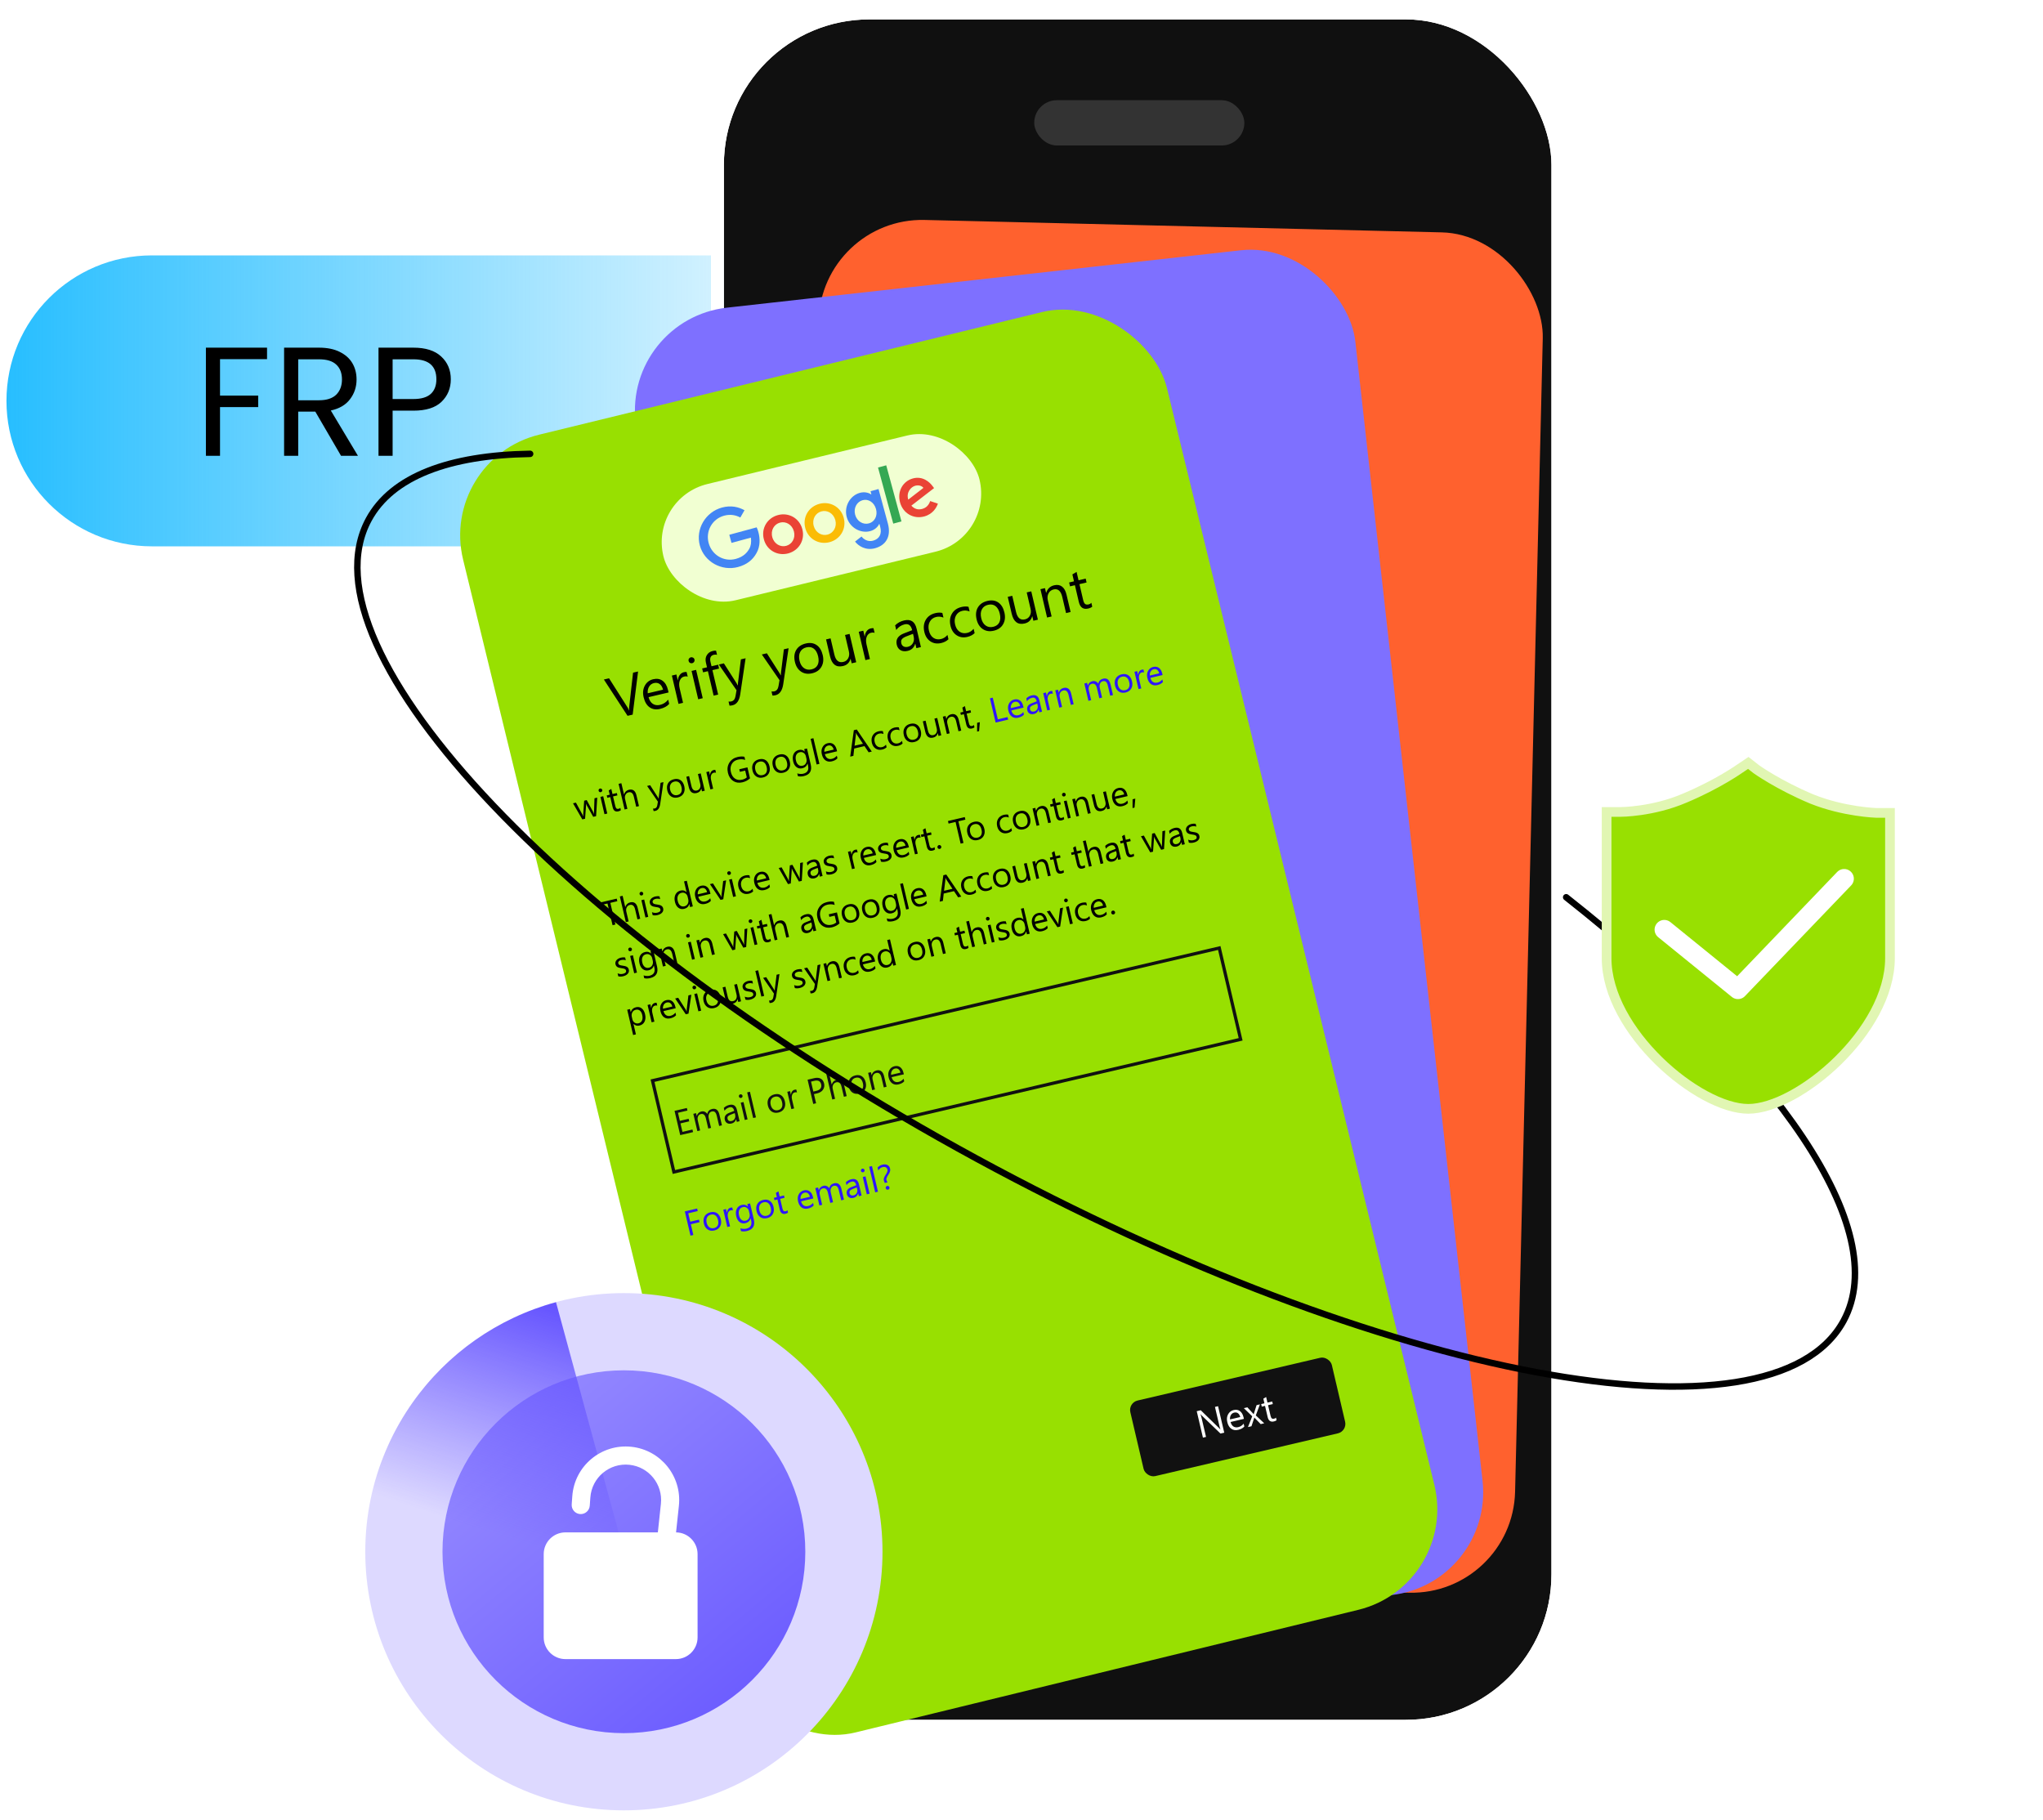 <svg fill="none" height="563" viewBox="0 0 632 563" width="632" xmlns="http://www.w3.org/2000/svg" xmlns:xlink="http://www.w3.org/1999/xlink"><filter id="a" color-interpolation-filters="sRGB" filterUnits="userSpaceOnUse" height="564.8" width="294.8" x="204.538" y="-13.4"><feFlood flood-opacity="0" result="BackgroundImageFix"/><feColorMatrix in="SourceAlpha" result="hardAlpha" type="matrix" values="0 0 0 0 0 0 0 0 0 0 0 0 0 0 0 0 0 0 127 0"/><feOffset/><feGaussianBlur stdDeviation="7.7"/><feComposite in2="hardAlpha" operator="out"/><feColorMatrix type="matrix" values="0 0 0 0 0.119 0 0 0 0 0.227 0 0 0 0 0.506 0 0 0 0.14 0"/><feBlend in2="BackgroundImageFix" mode="normal" result="effect1_dropShadow_5635_2217"/><feBlend in="SourceGraphic" in2="effect1_dropShadow_5635_2217" mode="normal" result="shape"/></filter><filter id="b" color-interpolation-filters="sRGB" filterUnits="userSpaceOnUse" height="125.639" width="125.642" x="130.183" y="417.183"><feFlood flood-opacity="0" result="BackgroundImageFix"/><feColorMatrix in="SourceAlpha" result="hardAlpha" type="matrix" values="0 0 0 0 0 0 0 0 0 0 0 0 0 0 0 0 0 0 127 0"/><feOffset/><feGaussianBlur stdDeviation="3.35"/><feComposite in2="hardAlpha" operator="out"/><feColorMatrix type="matrix" values="0 0 0 0 0.129 0 0 0 0 0.019 0 0 0 0 0.568 0 0 0 0.19 0"/><feBlend in2="BackgroundImageFix" mode="normal" result="effect1_dropShadow_5635_2217"/><feBlend in="SourceGraphic" in2="effect1_dropShadow_5635_2217" mode="normal" result="shape"/></filter><linearGradient id="c" gradientUnits="userSpaceOnUse" x1="2" x2="280" y1="124" y2="124"><stop offset="0" stop-color="#27beff"/><stop offset="1" stop-color="#27beff" stop-opacity="0"/></linearGradient><linearGradient id="d" gradientUnits="userSpaceOnUse" x1="151.432" x2="238.729" y1="423.883" y2="528.847"><stop offset="0" stop-color="#988dff"/><stop offset="1" stop-color="#6a5aff"/></linearGradient><linearGradient id="e" gradientUnits="userSpaceOnUse" x1="148.5" x2="171" y1="473" y2="404.5"><stop offset="0" stop-color="#65f" stop-opacity="0"/><stop offset="1" stop-color="#65f"/></linearGradient><clipPath id="f"><path d="m0 0h632v563h-632z"/></clipPath><clipPath id="g"><path d="m159 446h67.2v67.2h-67.2z"/></clipPath><mask id="h" height="526" maskUnits="userSpaceOnUse" width="257" x="223" y="6"><rect fill="#101010" height="522" rx="43" stroke="#fff" stroke-width="4" width="252" x="225.938" y="8"/></mask><g clip-path="url(#f)"><path d="m2 124c0-24.853 20.147-45 45-45h233v90h-233c-24.853 0-45-20.147-45-45z" fill="url(#c)"/><path d="m82.608 107.544v3.552h-14.544v11.28h11.808v3.552h-11.808v15.072h-4.368v-33.456zm22.892 33.456-7.968-13.68h-5.28v13.68h-4.368v-33.456h10.8c2.529 0 4.657.432 6.385 1.296 1.76.864 3.072 2.032 3.936 3.504s1.296 3.152 1.296 5.04c0 2.304-.672 4.336-2.016 6.096-1.312 1.76-3.296 2.928-5.952 3.504l8.4 14.016zm-13.248-17.184h6.432c2.369 0 4.144-.576 5.329-1.728 1.184-1.184 1.776-2.752 1.776-4.704 0-1.984-.592-3.52-1.776-4.608-1.152-1.088-2.928-1.632-5.329-1.632h-6.432zm47.203-6.48c0 2.784-.96 5.104-2.88 6.96-1.888 1.824-4.784 2.736-8.688 2.736h-6.432v13.968h-4.368v-33.456h10.8c3.776 0 6.64.912 8.592 2.736 1.984 1.824 2.976 4.176 2.976 7.056zm-11.568 6.096c2.432 0 4.224-.528 5.376-1.584s1.728-2.56 1.728-4.512c0-4.128-2.368-6.192-7.104-6.192h-6.432v12.288z" fill="#000"/><g filter="url(#a)"><rect fill="#101010" height="526" rx="45" width="256" x="223.938" y="6"/><rect height="530" rx="47" stroke="#fff" stroke-width="4" width="260" x="221.938" y="4"/></g><g mask="url(#h)"><rect fill="#333" height="14" rx="7" width="65" x="319.938" y="31"/><rect fill="#ff612e" height="420.793" rx="32" transform="matrix(1 .024 -.024 1 1.674 -6.033)" width="224" x="253.961" y="67.211"/></g><rect fill="#7e70ff" height="418.515" rx="32" transform="matrix(.994 -.111 .111 .994 -9.744 21.959)" width="224" x="193" y="98.781"/><rect fill="#98e001" height="413" rx="32" transform="matrix(.972 -.237 .237 .972 -29.778 36.169)" width="224" x="135.609" y="141.988"/><rect fill="#f1ffd2" height="36.984" rx="18.492" transform="matrix(.972 -.236 .236 .972 -30.663 51.631)" width="100.594" x="200.766" y="154.155"/><path d="m246.181 499.381-3.956 5.035 5.781 2.754" stroke="#636363" stroke-linecap="round" stroke-linejoin="round"/><path d="m197.385 207.72-1.669 13.335-1.583.371-7.325-11.228 1.601-.375 5.676 8.933c.182.289.35.632.503 1.029l.035-.008c-.035-.353-.027-.743.023-1.17l1.19-10.525zm9.436 6.482-6.187 1.45c.251.97.69 1.661 1.316 2.074.627.413 1.379.517 2.258.311.987-.231 1.818-.769 2.492-1.613l.309 1.318c-.639.739-1.592 1.257-2.858 1.554-1.238.29-2.304.121-3.197-.506-.895-.633-1.511-1.671-1.849-3.114-.32-1.364-.194-2.564.375-3.6.574-1.043 1.435-1.699 2.581-1.968 1.147-.268 2.121-.105 2.922.489.802.595 1.357 1.551 1.665 2.869zm-1.716-.853c-.196-.808-.541-1.393-1.034-1.752-.488-.362-1.074-.462-1.759-.302-.661.155-1.168.524-1.519 1.106-.351.581-.491 1.267-.421 2.057zm7.64-4.028c-.289-.131-.665-.143-1.127-.034-.599.14-1.035.54-1.308 1.2-.267.658-.286 1.475-.057 2.451l1.046 4.467-1.403.328-2.053-8.762 1.403-.329.423 1.805.035-.008c.055-.663.248-1.213.578-1.652.33-.444.748-.726 1.256-.845.365-.085.654-.111.866-.076zm1.388-4.171c-.251.059-.485.023-.702-.107-.217-.129-.356-.325-.417-.588-.062-.262-.024-.5.113-.712.135-.219.328-.357.579-.416.257-.06.494-.022.713.113.222.128.364.324.426.586.059.251.018.487-.124.706-.135.218-.331.358-.588.418zm3.259 10.827-1.403.329-2.053-8.763 1.403-.329zm4.42-13.421c-.309-.09-.638-.094-.986-.012-.982.23-1.327.964-1.037 2.202l.317 1.352 2.053-.482.281 1.198-2.054.482 1.773 7.564-1.395.327-1.773-7.565-1.497.351-.281-1.198 1.498-.351-.333-1.42c-.215-.919-.12-1.705.286-2.36.405-.661 1.004-1.084 1.797-1.27.428-.1.78-.128 1.055-.084zm8.836 1.072-1.649 11.11c-.293 1.983-1.091 3.126-2.391 3.431-.365.086-.679.12-.942.103l-.295-1.258c.327.032.615.019.866-.04.708-.166 1.14-.712 1.295-1.64l.313-1.824-5.472-7.944 1.558-.365 3.95 6.188c.048.079.161.288.336.626l.051-.012c-.003-.144.003-.374.019-.691l.906-7.344zm13.298-3.116-1.648 11.11c-.294 1.983-1.091 3.127-2.392 3.431-.365.086-.679.12-.942.104l-.295-1.258c.327.032.616.018.867-.041.707-.165 1.139-.712 1.295-1.639l.312-1.825-5.472-7.943 1.558-.365 3.95 6.188c.049.079.161.287.336.625l.051-.012c-.003-.144.003-.374.019-.69l.907-7.344zm7.279 7.755c-1.295.304-2.426.138-3.393-.496-.963-.641-1.603-1.637-1.919-2.989-.345-1.472-.212-2.716.398-3.732.611-1.015 1.601-1.684 2.97-2.004 1.306-.307 2.419-.143 3.337.49.925.632 1.554 1.661 1.888 3.088.328 1.397.194 2.611-.401 3.641-.591 1.023-1.551 1.691-2.88 2.002zm-1.77-8.016c-.902.211-1.543.686-1.923 1.425-.382.733-.447 1.639-.194 2.717.243 1.039.7 1.795 1.371 2.27s1.452.608 2.342.399c.907-.212 1.534-.669 1.881-1.37.353-.703.403-1.596.149-2.68-.257-1.096-.7-1.882-1.33-2.361-.624-.479-1.389-.613-2.296-.4zm15.413 4.603-1.403.329-.325-1.387-.034.008c-.333 1.198-1.111 1.94-2.331 2.226-2.088.489-3.424-.51-4.007-2.998l-1.226-5.237 1.394-.326 1.175 5.014c.433 1.849 1.357 2.607 2.772 2.276.685-.161 1.188-.544 1.509-1.148.326-.612.394-1.326.203-2.142l-1.183-5.049 1.403-.329zm5.691-9.078c-.29-.131-.665-.143-1.128-.034-.599.14-1.034.54-1.307 1.2-.267.658-.286 1.475-.058 2.451l1.047 4.467-1.404.328-2.053-8.762 1.404-.329.423 1.805.034-.008c.055-.663.248-1.213.579-1.652.329-.444.747-.726 1.255-.845.365-.085.654-.111.867-.076zm14.325 4.389-1.404.328-.32-1.369-.035.008c-.364 1.193-1.14 1.928-2.326 2.206-.873.205-1.612.134-2.216-.212-.599-.347-.988-.903-1.167-1.667-.384-1.637.357-2.816 2.222-3.536l2.541-.983c-.349-1.489-1.125-2.093-2.329-1.811-1.055.247-1.923.83-2.605 1.748l-.337-1.438c.733-.749 1.662-1.256 2.786-1.519 2.059-.482 3.344.366 3.855 2.545zm-2.442-4.104-2.046.786c-.629.243-1.081.521-1.357.832-.278.306-.347.753-.21 1.34.1.428.334.744.7.947.371.196.811.234 1.318.115.696-.163 1.213-.54 1.55-1.13.341-.598.425-1.27.249-2.018zm10.965 1.682c-.578.563-1.33.953-2.254 1.169-1.249.293-2.354.125-3.314-.505-.955-.637-1.585-1.603-1.888-2.898-.338-1.443-.196-2.698.427-3.765.621-1.072 1.622-1.77 3.002-2.093.771-.181 1.483-.197 2.137-.05l.337 1.438c-.757-.304-1.507-.369-2.248-.195-.896.209-1.556.704-1.981 1.484-.421.772-.509 1.681-.265 2.725.241 1.027.699 1.774 1.374 2.242.681.466 1.475.593 2.382.38.765-.179 1.424-.601 1.978-1.267zm8.095-1.896c-.578.563-1.329.952-2.254 1.169-1.249.292-2.354.124-3.314-.506-.955-.636-1.585-1.602-1.888-2.897-.338-1.444-.196-2.699.427-3.765.621-1.073 1.622-1.771 3.003-2.094.77-.18 1.482-.197 2.137-.049l.336 1.437c-.757-.304-1.506-.369-2.248-.195-.896.21-1.556.705-1.981 1.484-.421.773-.509 1.681-.265 2.725.241 1.027.699 1.774 1.374 2.242.681.466 1.475.593 2.382.381.765-.179 1.424-.602 1.978-1.267zm5.927-.748c-1.295.303-2.426.138-3.393-.496-.962-.641-1.602-1.637-1.919-2.99-.345-1.471-.212-2.715.399-3.731.61-1.016 1.6-1.684 2.969-2.005 1.307-.306 2.419-.142 3.338.491.924.632 1.554 1.661 1.888 3.088.327 1.397.193 2.611-.402 3.641-.591 1.023-1.551 1.691-2.88 2.002zm-1.77-8.017c-.901.212-1.542.687-1.922 1.426-.382.733-.447 1.639-.194 2.717.243 1.039.7 1.795 1.371 2.27.671.474 1.451.608 2.341.399.907-.212 1.534-.669 1.882-1.371.353-.702.402-1.595.148-2.679-.256-1.096-.7-1.882-1.329-2.361-.624-.479-1.39-.613-2.297-.401zm15.414 4.604-1.404.329-.324-1.387-.035.008c-.333 1.198-1.11 1.94-2.331 2.226-2.088.489-3.423-.51-4.006-2.998l-1.227-5.237 1.395-.326 1.175 5.014c.433 1.848 1.357 2.607 2.772 2.275.684-.16 1.187-.543 1.509-1.148.326-.612.393-1.325.202-2.141l-1.183-5.049 1.404-.329zm10.115-2.37-1.404.329-1.171-4.998c-.435-1.859-1.332-2.63-2.69-2.312-.702.164-1.221.566-1.559 1.205-.334.631-.406 1.35-.218 2.154l1.171 4.997-1.403.329-2.053-8.762 1.403-.329.341 1.454.034-.008c.403-1.261 1.232-2.039 2.487-2.333.958-.225 1.764-.086 2.417.417.653.497 1.116 1.331 1.39 2.5zm6.697-1.659c-.288.26-.703.453-1.245.58-1.535.36-2.502-.316-2.903-2.028l-1.215-5.185-1.506.352-.281-1.198 1.506-.352-.501-2.14 1.297-.782.607 2.593 2.208-.517.281 1.198-2.208.517 1.157 4.937c.138.588.336.984.594 1.188.259.204.619.252 1.081.144.354-.083.636-.251.847-.505z" fill="#000"/><path d="m248.189 163.644c.925 3.409-1.06 6.644-4.332 7.533-3.273.888-6.622-.9-7.547-4.309-.932-3.433 1.06-6.645 4.333-7.533 3.272-.888 6.614.876 7.546 4.309zm-2.6.705c-.578-2.13-2.519-3.168-4.313-2.681s-2.944 2.364-2.366 4.494c.573 2.109 2.52 3.168 4.313 2.682 1.794-.487 2.938-2.388 2.366-4.495z" fill="#ea4335"/><path d="m261.002 160.167c.925 3.409-1.06 6.645-4.333 7.533-3.272.888-6.621-.9-7.546-4.309-.931-3.43 1.059-6.644 4.332-7.532 3.273-.889 6.615.875 7.547 4.308zm-2.6.706c-.579-2.13-2.52-3.168-4.314-2.681s-2.943 2.364-2.365 4.494c.572 2.109 2.519 3.168 4.313 2.681s2.937-2.388 2.366-4.494z" fill="#fbbc05"/><path d="m271.768 151.27 2.885 10.63c1.187 4.372-.907 6.858-3.956 7.685-2.869.779-5.117-.671-6.195-2.064l2.008-1.557c.665.854 1.961 1.724 3.552 1.292 1.952-.53 2.834-2.062 2.219-4.328l-.231-.852-.091.025c-.387.876-1.338 1.807-2.753 2.191-2.96.804-6.372-1.039-7.273-4.357-.907-3.342 1.099-6.678 4.06-7.482 1.412-.383 2.703-.06 3.477.478l.091-.024-.262-.964 2.469-.67zm-.769 6.205c-.566-2.085-2.371-3.232-4.141-2.752-1.794.487-2.883 2.42-2.317 4.504.56 2.064 2.471 3.159 4.265 2.672 1.77-.481 2.753-2.361 2.193-4.424z" fill="#4285f4"/><path d="m274.153 143.934 4.71 17.351-2.536.688-4.71-17.351z" fill="#34a853"/><path d="m287.755 154.995 2.383.798c-.389 1.14-1.508 3.226-4.22 3.963-3.364.912-6.581-1.006-7.483-4.326-.955-3.521.926-6.609 3.978-7.437 3.072-.834 5.239 1.203 6.088 2.391l.453.6-7.025 5.426c.928 1.024 2.035 1.374 3.356 1.015 1.324-.359 2.066-1.26 2.47-2.43zm-6.79-.444 4.695-3.633c-.492-.661-1.507-.938-2.538-.659-1.321.359-2.844 2.025-2.157 4.292z" fill="#ea4335"/><path d="m226.291 167.934-.682-2.512 8.465-2.298c.201.416.384.922.537 1.482.511 1.885.628 4.355-.581 6.466-1.159 2.12-2.979 3.577-5.712 4.319-5.067 1.376-10.447-1.595-11.823-6.661-1.375-5.067 1.765-10.35 6.832-11.725 2.803-.761 5.098-.203 6.987.823l-1.291 2.253c-1.35-.717-3.02-1.106-5.017-.564-3.7 1.004-5.784 4.772-4.78 8.471 1.004 3.7 4.707 5.896 8.407 4.892 2.4-.651 3.505-1.986 4.143-3.099.517-.903.709-2.044.517-3.479z" fill="#4285f4"/><path d="m184.75 246.733-.351 5.731-.889.209-2.001-3.575c-.077-.137-.143-.296-.2-.477l-.021.005c.019.128.02.298.004.512l-.297 4.124-.858.201-2.876-4.975.9-.211 2.052 3.767c.063.114.125.268.186.464l.042-.01c-.026-.156-.033-.327-.021-.514l.293-4.305.784-.184 2.055 3.778c.065.121.129.275.191.462l.042-.009c-.025-.138-.033-.305-.024-.502l.142-4.292zm1.114-1.695c-.153.036-.296.014-.429-.065-.132-.079-.217-.199-.255-.36-.038-.16-.015-.305.069-.435.083-.133.201-.218.354-.254.157-.037.302-.014.436.069.136.078.223.198.26.358.036.154.011.297-.075.432-.083.133-.203.218-.36.255zm1.992 6.616-.858.201-1.254-5.355.857-.201zm4.208-1.041c-.176.159-.43.278-.761.355-.938.22-1.529-.193-1.774-1.239l-.743-3.169-.92.216-.172-.733.921-.215-.307-1.308.793-.478.371 1.585 1.349-.316.172.732-1.349.316.707 3.017c.084.359.205.601.363.726s.378.154.66.088c.216-.05.389-.153.518-.309zm5.602-1.257-.857.201-.723-3.085c-.262-1.116-.807-1.577-1.637-1.382-.418.098-.732.342-.942.734-.211.387-.257.834-.139 1.339l.711 3.033-.858.201-1.857-7.927.857-.201.812 3.462.02-.005c.253-.773.76-1.249 1.52-1.427 1.206-.282 1.98.303 2.32 1.757zm7.568-7.422-1.008 6.79c-.179 1.211-.666 1.91-1.461 2.096-.223.053-.415.074-.576.064l-.18-.769c.2.019.376.011.529-.025.433-.101.696-.435.792-1.002l.191-1.115-3.344-4.854.952-.223 2.414 3.781c.029.049.098.176.205.382l.031-.007c-.002-.088.002-.228.012-.422l.554-4.488zm4.448 4.739c-.792.186-1.483.085-2.074-.303-.588-.391-.979-1.001-1.173-1.827-.21-.899-.129-1.659.244-2.28s.978-1.029 1.815-1.225c.798-.187 1.478-.087 2.039.3.565.386.95 1.015 1.154 1.887.2.854.118 1.596-.245 2.225-.361.625-.948 1.033-1.76 1.223zm-1.082-4.899c-.551.129-.942.42-1.175.871-.233.449-.273 1.002-.118 1.661.148.635.428 1.097.838 1.387s.886.371 1.43.244c.555-.13.938-.409 1.15-.838.216-.429.246-.975.091-1.637-.157-.67-.428-1.15-.812-1.443-.382-.293-.85-.375-1.404-.245zm9.419 2.813-.857.201-.199-.847-.021.005c-.203.732-.678 1.185-1.424 1.36-1.276.299-2.092-.312-2.448-1.832l-.75-3.2.852-.2.718 3.065c.265 1.129.829 1.593 1.694 1.39.418-.098.726-.332.922-.701.2-.374.241-.811.124-1.309l-.723-3.086.858-.2zm3.478-5.547c-.177-.08-.407-.087-.689-.021-.366.086-.632.33-.799.733-.163.403-.175.902-.035 1.498l.639 2.73-.857.201-1.255-5.355.858-.201.258 1.103.021-.005c.034-.405.152-.741.354-1.009.201-.272.457-.444.767-.517.223-.052.4-.067.53-.046zm10.522 1.727c-.653.602-1.44 1.01-2.361 1.226-1.07.251-2.017.109-2.841-.426-.821-.536-1.364-1.373-1.631-2.509-.272-1.161-.129-2.199.43-3.113.56-.918 1.404-1.509 2.53-1.773.816-.191 1.532-.219 2.148-.084l.228.973c-.696-.242-1.46-.265-2.289-.071-.84.197-1.461.648-1.863 1.352-.401.705-.494 1.517-.278 2.437.222.949.646 1.636 1.272 2.063.625.424 1.365.536 2.219.336.586-.138 1.066-.373 1.44-.707l-.493-2.103-1.642.385-.186-.795 2.521-.59zm4.019-.269c-.791.186-1.482.085-2.073-.303-.588-.392-.979-1.001-1.173-1.827-.211-.899-.13-1.659.244-2.28.373-.621.978-1.029 1.814-1.225.799-.187 1.479-.087 2.04.3.565.386.95 1.015 1.154 1.887.2.854.118 1.595-.246 2.225-.361.625-.947 1.033-1.76 1.223zm-1.081-4.899c-.551.129-.943.42-1.175.871-.234.449-.273 1.002-.119 1.661.149.634.428 1.097.838 1.387s.887.371 1.431.244c.554-.13.938-.409 1.15-.838.215-.429.246-.975.091-1.637-.157-.67-.428-1.151-.813-1.443-.381-.293-.849-.375-1.403-.245zm7.357 3.429c-.792.185-1.483.084-2.074-.303-.588-.392-.979-1.001-1.173-1.827-.21-.9-.129-1.66.244-2.28.373-.621.978-1.029 1.815-1.225.798-.187 1.478-.087 2.039.3.565.386.95 1.015 1.154 1.886.2.854.118 1.596-.245 2.226-.361.625-.948 1.033-1.76 1.223zm-1.082-4.899c-.551.129-.942.419-1.175.871-.233.448-.273 1.002-.118 1.661.148.634.428 1.097.838 1.387s.886.371 1.43.244c.555-.13.938-.409 1.15-.838.216-.429.246-.975.091-1.638-.157-.669-.428-1.15-.812-1.442-.382-.293-.85-.375-1.404-.245zm9.56 2.328c.46 1.966-.251 3.17-2.133 3.611-.663.155-1.271.165-1.825.03l-.201-.857c.682.193 1.296.226 1.844.097 1.317-.308 1.812-1.163 1.484-2.565l-.137-.586-.021.005c-.248.779-.782 1.265-1.601 1.456-.666.156-1.258.045-1.777-.333-.517-.383-.869-.976-1.057-1.777-.213-.91-.164-1.685.146-2.324.313-.64.85-1.049 1.61-1.227.722-.169 1.325-.005 1.809.492l.021-.005-.174-.742.857-.201zm-1.325-1.791-.185-.79c-.1-.425-.33-.756-.69-.991-.357-.237-.75-.305-1.179-.204-.53.124-.899.415-1.108.872-.21.454-.234 1.027-.071 1.721.139.596.394 1.04.764 1.333.373.287.796.376 1.27.265.481-.113.832-.375 1.052-.787.223-.413.272-.886.147-1.419zm4.019 1.612-.858.201-1.857-7.928.857-.201zm5.463-3.878-3.781.886c.154.593.422 1.015.804 1.268.383.252.843.315 1.38.189.603-.141 1.111-.469 1.523-.985l.189.805c-.391.452-.973.769-1.747.95-.756.177-1.408.074-1.953-.309-.547-.387-.924-1.021-1.13-1.903-.196-.834-.119-1.567.229-2.2.351-.638.877-1.038 1.577-1.203.701-.164 1.296-.064 1.786.299.49.364.829.948 1.017 1.753zm-1.049-.521c-.12-.494-.33-.851-.632-1.071-.298-.221-.656-.282-1.074-.184-.405.094-.714.32-.929.675-.214.356-.3.775-.257 1.257zm11.787.603-.973.228-1.287-1.916-3.18.745-.255 2.278-.978.229 1.119-8.173.91-.213zm-2.733-2.41-1.925-2.919c-.063-.096-.141-.254-.233-.476l-.021.005c.015.221.014.398-.002.531l-.418 3.468zm7.319 1.077c-.353.344-.813.582-1.377.714-.764.179-1.439.076-2.026-.309-.583-.389-.968-.979-1.154-1.771-.206-.882-.119-1.649.261-2.3.38-.656.992-1.082 1.835-1.28.471-.11.906-.12 1.306-.03l.206.879c-.463-.186-.921-.226-1.374-.12-.547.128-.951.431-1.211.907-.257.472-.311 1.027-.161 1.665.147.628.427 1.085.839 1.37.416.285.902.363 1.456.233.467-.109.87-.367 1.209-.774zm4.947-1.159c-.353.344-.812.582-1.377.714-.764.179-1.439.076-2.025-.309-.584-.389-.969-.979-1.154-1.771-.207-.882-.12-1.649.26-2.3.38-.656.992-1.082 1.835-1.28.471-.11.906-.12 1.306-.03l.206.879c-.463-.186-.921-.226-1.374-.12-.547.128-.951.431-1.211.907-.257.472-.311 1.027-.161 1.665.147.628.427 1.085.839 1.37.417.285.902.363 1.456.233.467-.109.87-.367 1.209-.774zm3.622-.457c-.791.185-1.482.084-2.073-.303-.589-.392-.98-1.001-1.173-1.827-.211-.9-.13-1.66.243-2.281.374-.62.979-1.029 1.815-1.225.799-.187 1.479-.087 2.04.3.565.386.949 1.015 1.154 1.887.2.854.118 1.596-.246 2.225-.361.626-.947 1.033-1.76 1.224zm-1.081-4.899c-.551.129-.943.419-1.175.871-.234.448-.273 1.001-.119 1.66.149.635.428 1.097.838 1.387s.887.372 1.431.244c.554-.13.937-.409 1.15-.837.215-.43.246-.975.09-1.638-.156-.669-.427-1.15-.812-1.442-.381-.294-.849-.375-1.403-.245zm9.419 2.813-.858.201-.198-.847-.021.005c-.204.731-.679 1.185-1.425 1.359-1.276.299-2.092-.311-2.448-1.831l-.75-3.201.853-.199.718 3.064c.264 1.13.829 1.593 1.694 1.391.418-.098.725-.332.922-.702.199-.374.24-.81.124-1.309l-.723-3.085.857-.201zm6.181-1.448-.857.201-.716-3.054c-.266-1.137-.814-1.608-1.644-1.414-.429.101-.746.346-.953.737-.204.386-.248.825-.133 1.316l.716 3.054-.858.201-1.254-5.355.857-.201.208.889.021-.005c.246-.771.753-1.246 1.52-1.426.585-.137 1.078-.052 1.477.255.399.304.682.813.849 1.528zm4.093-1.014c-.176.159-.43.277-.761.354-.938.22-1.529-.193-1.774-1.239l-.743-3.169-.92.216-.171-.732.92-.216-.306-1.307.792-.479.372 1.585 1.349-.316.171.732-1.349.316.707 3.018c.084.359.205.601.363.725.158.125.378.155.661.088.216-.05.388-.153.518-.309zm1.663-1.593-.234 2.769-.612.144.009-2.717z" fill="#000"/><path d="m311.878 222.597-3.89.912-1.757-7.499.878-.206 1.571 6.704 3.012-.705zm4.762-3.714-3.78.886c.153.593.421 1.016.804 1.268.383.253.843.316 1.38.19.603-.141 1.111-.47 1.523-.986l.189.806c-.391.451-.973.768-1.747.949-.757.178-1.408.075-1.954-.309-.546-.386-.923-1.021-1.13-1.903-.195-.833-.119-1.566.23-2.2.35-.637.876-1.038 1.577-1.202s1.296-.065 1.786.299c.489.363.828.947 1.017 1.753zm-1.048-.521c-.12-.494-.33-.851-.632-1.071-.298-.22-.656-.282-1.075-.184-.404.095-.714.32-.928.676-.215.355-.3.774-.257 1.257zm6.761 1.781-.858.201-.196-.836-.021.005c-.222.728-.696 1.178-1.422 1.348-.533.125-.984.081-1.354-.13-.366-.212-.604-.552-.713-1.019-.234-1 .218-1.721 1.358-2.161l1.553-.601c-.213-.91-.687-1.278-1.423-1.106-.645.151-1.176.507-1.592 1.068l-.206-.878c.448-.458 1.015-.768 1.702-.929 1.259-.295 2.044.224 2.356 1.556zm-1.492-2.508-1.25.481c-.385.149-.661.318-.83.509-.17.187-.212.459-.128.819.061.261.204.454.428.578.226.12.495.143.805.07.425-.099.741-.329.947-.69.209-.365.26-.776.153-1.233zm4.849-3.011c-.177-.08-.406-.087-.689-.021-.366.086-.632.33-.799.733-.163.403-.175.902-.035 1.498l.639 2.73-.857.201-1.255-5.355.858-.201.258 1.103.021-.005c.034-.405.152-.741.354-1.009.201-.272.457-.444.767-.516.223-.053.4-.068.53-.047zm6.427 3.227-.857.201-.716-3.054c-.266-1.137-.814-1.608-1.644-1.413-.429.1-.746.346-.953.736-.204.386-.248.825-.133 1.317l.716 3.054-.858.2-1.254-5.355.857-.2.209.889.02-.005c.246-.771.753-1.247 1.52-1.427.586-.137 1.078-.052 1.477.256.399.303.682.813.849 1.527zm12.164-2.85-.858.201-.72-3.075c-.139-.592-.332-1-.579-1.221-.243-.223-.581-.283-1.013-.182-.366.086-.639.326-.819.721-.176.395-.209.825-.099 1.292l.715 3.054-.858.201-.745-3.179c-.246-1.053-.776-1.484-1.588-1.294-.377.088-.65.32-.819.694-.171.371-.197.809-.078 1.315l.715 3.054-.858.201-1.254-5.355.857-.201.199.847.021-.005c.228-.737.706-1.192 1.435-1.362.366-.086.709-.058 1.029.084.32.139.569.362.747.669.224-.832.731-1.341 1.518-1.525 1.179-.276 1.938.313 2.279 1.766zm3.889-.778c-.792.185-1.483.084-2.074-.304-.588-.391-.979-1-1.172-1.827-.211-.899-.13-1.659.243-2.28.373-.62.978-1.029 1.815-1.225.798-.187 1.478-.087 2.04.3.565.386.949 1.015 1.153 1.887.2.854.119 1.596-.245 2.225-.361.625-.948 1.033-1.76 1.224zm-1.082-4.9c-.551.13-.942.42-1.175.872-.233.448-.273 1.001-.118 1.66.148.635.428 1.097.838 1.387s.887.372 1.431.244c.554-.13.937-.409 1.149-.837.216-.43.246-.976.091-1.638-.157-.669-.428-1.15-.812-1.443-.382-.293-.849-.374-1.404-.245zm6.831-1.313c-.177-.08-.407-.087-.689-.021-.366.086-.632.331-.799.734-.163.402-.175.901-.035 1.497l.639 2.73-.857.201-1.255-5.355.858-.201.258 1.104.021-.005c.034-.405.152-.742.354-1.01.201-.271.457-.443.767-.516.223-.052.4-.068.53-.047zm5.709.797-3.781.886c.153.593.422 1.016.804 1.268.383.252.843.316 1.38.19.603-.141 1.111-.47 1.523-.986l.189.805c-.391.452-.973.769-1.747.95-.756.178-1.408.075-1.954-.309-.546-.387-.923-1.021-1.129-1.903-.196-.833-.119-1.566.229-2.2.351-.637.876-1.038 1.577-1.202s1.296-.065 1.786.299c.49.363.829.947 1.017 1.753zm-1.049-.521c-.12-.494-.33-.851-.632-1.071-.298-.221-.656-.282-1.074-.184-.405.095-.714.32-.929.676-.214.355-.3.774-.257 1.257z" fill="#2d15ff"/><path d="m190.969 278.775-2.165.507 1.57 6.704-.878.206-1.571-6.704-2.16.506-.186-.795 5.203-1.219zm7.082 5.412-.857.201-.723-3.085c-.262-1.116-.807-1.576-1.637-1.382-.418.098-.732.343-.942.734-.211.388-.257.834-.139 1.34l.711 3.033-.858.201-1.857-7.928.857-.201.812 3.462.02-.005c.253-.773.76-1.248 1.52-1.426 1.206-.283 1.98.303 2.32 1.757zm.488-7.197c-.154.036-.297.014-.429-.065-.133-.079-.218-.199-.256-.359-.037-.161-.014-.306.069-.436.083-.133.201-.218.355-.254.156-.037.302-.014.435.069.136.079.223.198.26.358.036.154.011.298-.075.432-.083.133-.203.218-.359.255zm1.991 6.617-.858.201-1.254-5.355.857-.201zm1.367-.525-.216-.92c.548.236 1.103.288 1.664.156.753-.176 1.071-.515.953-1.017-.033-.143-.095-.256-.184-.338-.086-.086-.194-.155-.324-.205-.126-.052-.271-.09-.434-.114-.162-.028-.335-.056-.522-.082-.259-.038-.49-.083-.693-.135-.201-.056-.376-.129-.526-.219-.147-.094-.27-.211-.369-.349-.095-.14-.167-.312-.215-.518-.059-.251-.053-.486.017-.705.069-.222.185-.42.346-.594.161-.177.356-.328.584-.451.232-.124.479-.217.74-.278.464-.109.898-.126 1.301-.051l.204.868c-.455-.166-.938-.189-1.451-.069-.16.038-.3.091-.42.159-.121.066-.221.142-.299.231-.075.087-.128.184-.158.29-.028.102-.029.209-.002.321.032.139.084.25.155.333.074.082.169.148.284.198.114.051.248.089.402.116.153.026.327.054.521.082.258.035.493.079.704.133.21.05.396.12.557.211.16.088.294.202.4.342.11.14.191.318.241.534.062.265.057.509-.016.732-.069.222-.186.421-.351.595-.165.175-.368.324-.608.446-.239.122-.499.216-.778.282-.55.129-1.053.134-1.507.016zm12.428-2.707-.857.2-.213-.909-.021.004c-.236.784-.769 1.273-1.598 1.467-.673.158-1.268.045-1.784-.338-.514-.387-.867-.994-1.061-1.82-.208-.885-.151-1.647.171-2.285.321-.638.853-1.044 1.595-1.218.736-.172 1.339-.008 1.809.492l.021-.005-.777-3.315.858-.201zm-1.424-2.221-.185-.789c-.102-.433-.33-.765-.687-.998-.356-.233-.753-.298-1.193-.195-.523.122-.889.411-1.099.864-.21.454-.236 1.019-.077 1.695.144.618.402 1.072.772 1.364.372.288.801.375 1.285.262.478-.112.825-.375 1.04-.79.219-.415.267-.886.144-1.413zm6.887-1.658-3.78.886c.153.593.421 1.016.804 1.268s.843.316 1.38.19c.603-.141 1.11-.47 1.523-.986l.189.805c-.391.452-.973.769-1.747.95-.757.178-1.408.075-1.954-.309-.546-.387-.923-1.021-1.13-1.903-.195-.833-.119-1.566.23-2.2.35-.637.876-1.038 1.577-1.202s1.296-.065 1.786.299c.489.363.828.947 1.017 1.753zm-1.048-.521c-.12-.494-.33-.851-.632-1.071-.298-.221-.656-.282-1.075-.184-.404.095-.714.32-.928.676-.215.355-.301.774-.257 1.257zm5.883-3.662-.879 5.855-.842.197-3.284-4.879.941-.221 2.272 3.572c.168.262.289.497.363.704l.021-.005c-.028-.277-.029-.532-.003-.766l.506-4.245zm1.046-1.679c-.153.036-.296.014-.429-.065-.132-.08-.217-.199-.255-.36-.038-.16-.015-.305.069-.435.083-.134.201-.218.354-.254.157-.037.302-.014.436.069.136.078.222.198.26.358.036.153.011.297-.075.431-.083.134-.203.219-.36.256zm1.992 6.616-.858.201-1.255-5.355.858-.201zm5.328-1.507c-.353.343-.812.582-1.377.714-.763.179-1.438.076-2.025-.309-.584-.389-.969-.979-1.154-1.771-.207-.882-.12-1.649.261-2.301.379-.655.991-1.081 1.835-1.279.471-.11.906-.12 1.306-.03l.206.878c-.463-.185-.921-.225-1.374-.119-.548.128-.951.431-1.211.907-.257.472-.311 1.027-.162 1.665.147.628.427 1.084.84 1.37.416.285.901.363 1.456.233.467-.11.87-.368 1.208-.774zm5.082-3.53-3.781.886c.153.593.422 1.015.804 1.268.383.252.843.315 1.38.19.603-.142 1.111-.47 1.523-.986l.189.805c-.391.452-.973.769-1.747.95-.757.177-1.408.074-1.954-.309-.546-.387-.923-1.021-1.13-1.903-.195-.834-.118-1.567.23-2.2.351-.638.876-1.038 1.577-1.203.701-.164 1.296-.064 1.786.299.49.364.829.948 1.017 1.753zm-1.049-.521c-.12-.494-.33-.851-.632-1.071-.298-.221-.656-.282-1.074-.184-.405.095-.714.32-.929.675-.215.356-.3.775-.257 1.258zm11.358-4.945-.35 5.731-.889.208-2.002-3.574c-.076-.137-.143-.296-.2-.478l-.021.005c.019.128.02.299.004.512l-.297 4.125-.858.201-2.875-4.976.899-.21 2.052 3.767c.064.114.126.268.186.464l.042-.01c-.025-.156-.032-.327-.021-.514l.293-4.305.785-.184 2.054 3.777c.065.121.129.276.191.463l.042-.01c-.025-.137-.033-.305-.024-.502l.142-4.292zm6.082 4.224-.858.201-.196-.837-.021.005c-.223.729-.697 1.178-1.422 1.348-.533.125-.985.082-1.354-.129-.366-.212-.604-.552-.713-1.019-.235-1.001.218-1.721 1.358-2.161l1.553-.601c-.213-.91-.688-1.279-1.423-1.106-.645.151-1.176.507-1.592 1.068l-.206-.879c.448-.458 1.015-.767 1.702-.928 1.258-.295 2.044.223 2.356 1.555zm-1.493-2.508-1.25.481c-.384.148-.66.318-.829.508-.17.187-.212.46-.128.819.061.262.204.455.428.579.226.119.495.143.805.07.425-.099.741-.33.947-.691.209-.365.259-.776.152-1.232zm2.739 2.012-.216-.92c.549.235 1.103.287 1.664.156.754-.177 1.071-.516.954-1.018-.034-.143-.095-.255-.184-.337-.087-.087-.195-.155-.324-.206-.126-.051-.271-.089-.435-.113-.161-.029-.335-.056-.521-.082-.259-.039-.491-.084-.694-.135-.201-.056-.376-.129-.526-.219-.147-.095-.27-.211-.368-.35-.096-.139-.167-.312-.215-.518-.059-.251-.054-.485.017-.704.069-.222.184-.42.346-.594.16-.178.355-.328.584-.452.232-.124.478-.216.74-.278.464-.108.897-.125 1.301-.051l.203.868c-.454-.165-.938-.188-1.45-.068-.16.037-.301.091-.421.159-.121.065-.22.142-.299.23-.075.088-.128.185-.158.291-.027.102-.028.209-.002.32.033.14.084.251.155.334.075.082.169.148.284.198s.249.089.402.115c.153.027.327.054.521.082.259.035.493.08.704.133.211.05.396.121.558.212.16.087.293.201.4.342.11.14.19.318.241.534.062.265.056.509-.016.732-.07.222-.187.42-.352.595s-.367.323-.607.446c-.24.122-.499.216-.778.281-.551.129-1.054.135-1.508.017zm9.6-6.778c-.177-.08-.407-.087-.689-.021-.366.086-.633.33-.799.734-.164.402-.175.901-.036 1.497l.64 2.73-.858.201-1.254-5.355.857-.201.259 1.104.021-.005c.034-.406.151-.742.353-1.01.202-.272.457-.444.768-.516.223-.053.399-.068.529-.047zm5.709.797-3.781.886c.153.593.421 1.016.804 1.268s.843.316 1.38.19c.603-.142 1.111-.47 1.523-.986l.189.805c-.391.452-.973.769-1.747.95-.757.177-1.408.074-1.954-.309-.546-.387-.923-1.021-1.13-1.903-.195-.833-.119-1.567.23-2.2.35-.637.876-1.038 1.577-1.202.701-.165 1.296-.065 1.786.298.489.364.828.948 1.017 1.754zm-1.049-.521c-.12-.494-.33-.851-.632-1.071-.298-.221-.656-.282-1.075-.184-.404.095-.714.32-.928.675-.215.356-.3.775-.257 1.258zm2.558 2.562-.215-.921c.548.236 1.102.288 1.664.157.753-.177 1.07-.516.953-1.018-.034-.143-.095-.256-.184-.338-.087-.086-.195-.155-.324-.205-.126-.051-.271-.089-.435-.113-.161-.029-.335-.056-.521-.082-.259-.039-.491-.084-.694-.136-.201-.056-.376-.129-.526-.219-.147-.094-.27-.21-.368-.349-.096-.14-.167-.312-.215-.518-.059-.251-.054-.486.017-.704.069-.223.184-.421.346-.595.161-.177.355-.327.584-.451.232-.124.478-.217.74-.278.464-.109.897-.126 1.301-.051l.203.868c-.454-.166-.938-.188-1.45-.068-.16.037-.301.09-.421.159-.12.065-.22.142-.299.23-.075.087-.128.184-.158.291-.027.102-.028.209-.002.32.033.14.084.251.155.333.075.082.169.148.284.199.115.05.249.089.402.115.153.027.327.054.521.082.259.035.493.08.705.133.21.05.396.121.557.212.16.087.293.201.4.342.11.139.19.317.241.533.062.265.056.509-.016.732-.07.223-.187.421-.352.596-.165.174-.367.323-.607.445-.24.123-.499.217-.778.282-.551.129-1.054.135-1.508.017zm8.646-4.42-3.781.886c.154.593.422 1.015.805 1.268.383.252.842.315 1.379.189.603-.141 1.111-.469 1.524-.985l.188.805c-.39.452-.973.769-1.747.95-.756.177-1.407.074-1.953-.309-.547-.387-.923-1.021-1.13-1.903-.195-.834-.119-1.567.229-2.2.351-.638.877-1.039 1.578-1.203.7-.164 1.296-.064 1.785.299.49.363.829.948 1.018 1.753zm-1.049-.521c-.119-.494-.33-.851-.631-1.071-.298-.221-.657-.282-1.075-.184-.404.094-.714.32-.929.675-.214.356-.3.775-.257 1.257zm4.67-2.462c-.177-.08-.407-.087-.689-.021-.366.086-.633.33-.799.733-.163.403-.175.902-.036 1.498l.64 2.73-.858.201-1.254-5.355.857-.201.259 1.103.021-.005c.034-.405.152-.741.354-1.009.201-.272.456-.444.767-.516.223-.053.399-.068.529-.047zm4.454 3.634c-.177.159-.43.277-.761.355-.938.22-1.53-.193-1.775-1.239l-.742-3.169-.921.215-.171-.732.92-.215-.306-1.308.793-.478.371 1.585 1.349-.316.172.732-1.35.316.707 3.017c.085.359.206.601.364.726s.378.154.66.088c.216-.051.389-.154.518-.309zm1.482-.171c-.16.038-.311.013-.453-.075-.139-.089-.227-.214-.265-.374-.037-.161-.014-.311.071-.453.087-.145.211-.237.371-.274.164-.039.318-.012.46.08.142.088.232.212.27.372.037.161.012.312-.076.454s-.214.232-.378.27zm7.915-9.047-2.165.507 1.571 6.704-.879.206-1.571-6.704-2.16.506-.186-.795 5.204-1.219zm3.859 6.3c-.791.185-1.482.084-2.073-.303-.589-.392-.98-1.001-1.173-1.827-.211-.9-.13-1.66.243-2.28.374-.621.978-1.029 1.815-1.225.799-.187 1.478-.087 2.04.3.565.386.949 1.015 1.154 1.886.2.854.118 1.596-.246 2.226-.361.625-.948 1.033-1.76 1.223zm-1.081-4.899c-.551.129-.943.419-1.176.871-.233.448-.272 1.002-.118 1.661.149.634.428 1.096.838 1.387.41.29.887.371 1.431.244.554-.13.937-.409 1.15-.838.215-.429.246-.975.09-1.638-.157-.669-.427-1.15-.812-1.442-.381-.293-.849-.375-1.403-.245zm11.62 2.038c-.353.344-.812.582-1.377.714-.763.179-1.438.076-2.025-.308-.584-.39-.969-.98-1.154-1.771-.207-.882-.12-1.649.261-2.301.379-.655.991-1.082 1.835-1.279.47-.111.906-.121 1.306-.031l.206.879c-.463-.186-.921-.226-1.374-.119-.548.128-.951.43-1.211.907-.257.472-.311 1.027-.162 1.665.147.627.427 1.084.84 1.37.416.285.901.362 1.455.232.468-.109.871-.367 1.209-.774zm3.623-.457c-.792.186-1.483.085-2.074-.303-.588-.392-.979-1.001-1.173-1.827-.21-.899-.129-1.66.244-2.28.373-.621.978-1.029 1.815-1.225.798-.187 1.478-.087 2.039.3.565.386.95 1.015 1.154 1.886.2.855.118 1.596-.245 2.226-.361.625-.948 1.033-1.76 1.223zm-1.082-4.899c-.551.129-.943.42-1.175.871-.233.448-.273 1.002-.119 1.661.149.634.428 1.097.838 1.387s.887.371 1.431.244c.555-.13.938-.409 1.15-.838.216-.429.246-.975.091-1.637-.157-.67-.428-1.151-.813-1.443-.381-.293-.849-.375-1.403-.245zm9.534 2.786-.857.201-.716-3.054c-.266-1.136-.814-1.607-1.644-1.413-.429.101-.746.346-.953.736-.203.386-.248.825-.133 1.317l.716 3.054-.858.201-1.254-5.355.857-.201.209.889.021-.005c.245-.771.752-1.247 1.519-1.426.586-.137 1.078-.052 1.477.255.399.304.682.813.849 1.528zm4.093-1.014c-.176.159-.429.277-.761.355-.937.22-1.529-.193-1.774-1.239l-.742-3.169-.921.215-.171-.732.92-.215-.306-1.308.792-.478.372 1.585 1.349-.316.171.732-1.349.316.707 3.017c.084.359.205.601.363.726s.378.154.661.088c.216-.051.389-.154.518-.309zm.024-7.033c-.154.036-.297.014-.429-.065-.133-.08-.218-.199-.255-.36-.038-.16-.015-.305.069-.435.082-.134.201-.218.354-.254.157-.037.302-.014.435.069.136.078.223.198.261.358.036.153.011.297-.076.431-.082.134-.202.219-.359.256zm1.991 6.616-.857.201-1.255-5.355.858-.201zm6.182-1.448-.858.201-.716-3.054c-.266-1.137-.814-1.608-1.644-1.413-.428.1-.746.346-.952.736-.204.386-.248.825-.133 1.317l.715 3.054-.857.201-1.255-5.355.858-.201.208.889.021-.005c.246-.771.752-1.247 1.519-1.426.586-.138 1.078-.053 1.478.255.398.303.681.813.849 1.527zm5.951-1.394-.858.201-.198-.847-.021.004c-.204.732-.679 1.186-1.425 1.36-1.276.299-2.092-.311-2.448-1.831l-.75-3.201.853-.199.718 3.064c.264 1.13.829 1.593 1.693 1.391.419-.098.726-.332.923-.702.199-.374.24-.81.123-1.309l-.722-3.085.857-.201zm5.463-3.878-3.781.885c.153.593.422 1.016.804 1.268.383.253.843.316 1.38.19.603-.141 1.111-.47 1.523-.986l.189.806c-.391.452-.973.768-1.747.95-.756.177-1.408.074-1.954-.309-.546-.387-.923-1.022-1.129-1.904-.196-.833-.119-1.566.229-2.199.351-.638.876-1.039 1.577-1.203s1.296-.065 1.786.299c.49.363.829.948 1.017 1.753zm-1.049-.521c-.12-.495-.33-.852-.632-1.072-.298-.22-.656-.282-1.074-.184-.405.095-.714.32-.929.676-.214.355-.3.774-.257 1.257zm3.433 1.303-.234 2.768-.612.144.009-2.716zm-159.935 54.957-.216-.92c.548.236 1.103.288 1.664.156.753-.176 1.071-.515.954-1.017-.034-.143-.095-.256-.184-.338-.087-.086-.195-.155-.324-.205-.126-.052-.271-.09-.435-.114-.161-.028-.335-.056-.521-.082-.259-.038-.491-.083-.694-.135-.201-.056-.376-.129-.526-.219-.147-.094-.27-.211-.368-.349-.096-.14-.167-.313-.216-.518-.058-.251-.053-.486.017-.705.07-.222.185-.42.347-.594.16-.177.355-.328.584-.451.232-.124.478-.217.74-.278.463-.109.897-.126 1.301-.051l.203.868c-.454-.166-.938-.189-1.45-.069-.161.038-.301.091-.421.159-.121.066-.22.142-.299.23-.075.088-.128.185-.158.291-.028.102-.028.209-.002.321.033.139.084.25.155.333.074.082.169.148.284.198.115.051.249.089.402.116.153.026.327.054.521.082.259.035.493.079.704.133.211.05.396.12.557.211.161.088.294.202.401.342.11.14.19.318.24.534.063.265.057.509-.016.732-.069.222-.186.421-.351.595-.165.175-.368.324-.607.446-.24.122-.499.216-.778.282-.551.129-1.054.134-1.508.016zm3.785-7.766c-.153.036-.296.015-.429-.065-.132-.079-.217-.199-.255-.359-.037-.16-.014-.306.069-.436.083-.133.201-.218.354-.254.157-.036.302-.013.436.069.136.079.223.198.26.359.036.153.011.297-.075.431-.083.134-.203.219-.36.255zm1.992 6.617-.858.201-1.254-5.355.857-.201zm6.206-1.906c.461 1.966-.25 3.17-2.133 3.611-.662.155-1.27.165-1.824.03l-.201-.858c.681.194 1.296.226 1.843.098 1.318-.309 1.813-1.164 1.484-2.565l-.137-.586-.021.005c-.247.779-.781 1.264-1.6 1.456-.666.156-1.259.045-1.778-.334-.516-.383-.868-.975-1.056-1.777-.213-.91-.165-1.684.145-2.323.314-.64.851-1.049 1.611-1.227.721-.169 1.324-.005 1.808.492l.021-.005-.174-.743.858-.201zm-1.324-1.792-.185-.79c-.1-.425-.33-.755-.69-.991-.357-.236-.75-.304-1.179-.204-.53.125-.9.415-1.109.872-.21.454-.233 1.028-.071 1.722.14.596.395 1.04.765 1.332.372.288.796.376 1.27.265.481-.113.831-.375 1.051-.787.224-.412.273-.886.148-1.419zm7.606.772-.858.201-.715-3.054c-.267-1.136-.815-1.607-1.644-1.413-.429.1-.747.346-.953.736-.204.386-.248.825-.133 1.317l.715 3.054-.857.201-1.255-5.355.858-.201.208.889.021-.005c.246-.771.752-1.247 1.519-1.426.586-.138 1.079-.053 1.478.255.398.304.681.813.849 1.528zm3.426-7.886c-.153.036-.296.015-.429-.065-.132-.079-.218-.199-.255-.359-.038-.161-.015-.306.069-.436.083-.133.201-.218.354-.254.157-.036.302-.013.436.069.136.079.222.198.26.359.036.153.011.297-.075.431-.083.133-.203.218-.36.255zm1.992 6.617-.858.201-1.255-5.355.858-.201zm6.181-1.448-.858.201-.715-3.054c-.267-1.137-.815-1.608-1.644-1.414-.429.101-.747.346-.953.737-.204.386-.248.825-.133 1.316l.715 3.054-.857.201-1.255-5.355.858-.201.208.889.021-.005c.246-.771.752-1.246 1.519-1.426.586-.137 1.079-.052 1.478.255.398.304.681.813.849 1.528zm10.051-8.004-.35 5.731-.889.208-2.002-3.574c-.076-.137-.143-.296-.2-.478l-.021.005c.019.128.02.299.004.512l-.297 4.125-.857.2-2.876-4.975.899-.21 2.052 3.767c.064.113.126.268.186.463l.042-.009c-.025-.156-.032-.327-.021-.514l.293-4.305.785-.184 2.054 3.777c.065.121.129.275.191.463l.042-.01c-.025-.137-.033-.305-.024-.502l.142-4.292zm1.115-1.696c-.154.036-.297.015-.429-.065-.133-.079-.218-.199-.255-.359-.038-.16-.015-.306.069-.435.082-.134.2-.219.354-.254.157-.037.302-.014.435.069.136.078.223.197.261.358.036.153.01.297-.076.431-.083.134-.202.219-.359.255zm1.991 6.617-.857.201-1.255-5.355.858-.201zm4.208-1.041c-.176.159-.43.277-.761.355-.938.22-1.529-.194-1.774-1.239l-.742-3.169-.921.215-.171-.732.92-.216-.306-1.307.792-.478.372 1.584 1.349-.316.171.732-1.349.317.707 3.017c.084.359.205.601.363.726s.378.154.661.088c.216-.051.389-.154.518-.309zm5.603-1.257-.858.201-.723-3.086c-.261-1.115-.807-1.576-1.636-1.382-.419.098-.733.343-.943.734-.211.388-.257.834-.138 1.34l.71 3.033-.857.201-1.858-7.928.858-.201.811 3.462.021-.005c.253-.773.759-1.248 1.519-1.426 1.207-.283 1.98.303 2.321 1.757zm8.393-1.967-.858.201-.196-.837-.02.005c-.223.729-.697 1.179-1.422 1.348-.534.125-.985.082-1.355-.129-.366-.212-.603-.552-.713-1.019-.234-1.001.219-1.721 1.359-2.161l1.552-.601c-.213-.91-.687-1.279-1.423-1.106-.645.151-1.176.507-1.592 1.068l-.206-.879c.448-.458 1.015-.767 1.702-.928 1.259-.295 2.044.224 2.356 1.555zm-1.492-2.508-1.25.481c-.385.149-.661.318-.83.508-.169.187-.212.46-.128.819.061.262.204.455.428.579.227.119.495.143.805.07.426-.099.741-.33.947-.691.209-.365.26-.776.153-1.232zm8.709.277c-.653.601-1.44 1.01-2.361 1.226-1.07.251-2.017.108-2.841-.427-.821-.536-1.364-1.372-1.631-2.508-.272-1.161-.129-2.199.43-3.113.56-.918 1.404-1.51 2.53-1.773.816-.192 1.532-.22 2.148-.084l.228.972c-.696-.241-1.46-.265-2.289-.07-.84.197-1.461.647-1.863 1.352-.401.704-.494 1.517-.278 2.437.222.948.646 1.636 1.272 2.063.625.424 1.365.536 2.219.335.586-.137 1.066-.372 1.44-.707l-.493-2.102-1.642.385-.186-.795 2.521-.59zm4.019-.269c-.791.185-1.482.084-2.073-.303-.588-.392-.979-1.001-1.173-1.827-.211-.9-.13-1.66.244-2.28.373-.621.978-1.029 1.814-1.225.799-.187 1.479-.087 2.04.3.565.386.95 1.015 1.154 1.886.2.854.118 1.596-.246 2.226-.361.625-.947 1.033-1.76 1.223zm-1.081-4.899c-.551.129-.943.419-1.175.871-.234.448-.273 1.002-.119 1.661.149.634.428 1.097.838 1.387s.887.371 1.431.244c.554-.13.938-.409 1.15-.838.215-.429.246-.975.091-1.638-.157-.669-.428-1.15-.813-1.442-.381-.293-.849-.375-1.403-.245zm7.357 3.429c-.792.185-1.483.084-2.074-.303-.588-.392-.979-1.001-1.173-1.827-.21-.9-.129-1.66.244-2.281.373-.62.978-1.029 1.815-1.225.798-.187 1.478-.087 2.039.3.565.387.95 1.015 1.154 1.887.2.854.118 1.596-.245 2.225-.361.626-.948 1.033-1.76 1.224zm-1.082-4.899c-.551.129-.942.419-1.175.871-.233.448-.273 1.002-.118 1.66.148.635.428 1.097.838 1.387s.886.372 1.43.244c.555-.129.938-.409 1.15-.837.216-.43.246-.975.091-1.638-.157-.669-.428-1.15-.813-1.442-.381-.293-.849-.375-1.403-.245zm9.56 2.328c.46 1.966-.251 3.17-2.133 3.611-.663.155-1.271.165-1.825.03l-.201-.858c.682.194 1.296.226 1.844.098 1.317-.309 1.812-1.164 1.484-2.565l-.137-.586-.021.005c-.248.779-.782 1.264-1.601 1.456-.666.156-1.258.045-1.777-.334-.517-.383-.869-.975-1.057-1.777-.213-.91-.164-1.684.146-2.323.313-.64.85-1.049 1.61-1.227.722-.169 1.325-.005 1.809.492l.021-.005-.174-.742.857-.201zm-1.325-1.792-.185-.789c-.1-.426-.33-.756-.69-.992-.357-.236-.75-.304-1.179-.203-.53.124-.899.414-1.108.872-.21.453-.234 1.027-.071 1.721.139.596.394 1.04.764 1.332.373.288.796.376 1.27.265.481-.112.832-.375 1.052-.787.223-.412.272-.885.147-1.419zm4.019 1.613-.858.201-1.857-7.928.857-.201zm5.463-3.878-3.781.886c.154.592.422 1.015.804 1.267.383.253.843.316 1.38.19.603-.141 1.111-.47 1.523-.986l.189.806c-.391.452-.973.768-1.747.95-.756.177-1.408.074-1.953-.309-.547-.387-.924-1.022-1.13-1.904-.196-.833-.119-1.566.229-2.199.351-.638.876-1.039 1.577-1.203s1.296-.065 1.786.299c.49.363.829.948 1.017 1.753zm-1.049-.521c-.12-.495-.33-.852-.632-1.072-.298-.22-.656-.282-1.074-.184-.405.095-.714.32-.929.676-.214.355-.3.774-.257 1.257zm11.787.603-.973.228-1.287-1.916-3.18.745-.255 2.277-.978.23 1.119-8.173.91-.214zm-2.733-2.41-1.925-2.92c-.063-.095-.141-.254-.233-.475l-.021.005c.015.221.014.398-.002.53l-.418 3.469zm7.319 1.076c-.353.344-.813.582-1.377.715-.764.179-1.439.076-2.026-.309-.583-.389-.968-.979-1.154-1.771-.206-.882-.119-1.649.261-2.301.38-.655.992-1.081 1.835-1.279.471-.11.906-.12 1.306-.03l.206.878c-.463-.186-.921-.225-1.374-.119-.547.128-.951.43-1.211.907-.257.472-.311 1.027-.161 1.665.147.628.427 1.084.839 1.37.416.285.902.363 1.456.233.467-.11.87-.368 1.209-.774zm4.947-1.159c-.353.344-.812.582-1.377.715-.764.179-1.439.076-2.025-.309-.584-.389-.969-.979-1.155-1.771-.206-.882-.119-1.649.261-2.301.38-.655.992-1.082 1.835-1.279.471-.11.906-.121 1.306-.03l.206.878c-.463-.186-.921-.225-1.374-.119-.547.128-.951.43-1.211.907-.257.472-.311 1.027-.161 1.665.147.628.427 1.084.839 1.37.417.285.902.363 1.456.233.467-.11.87-.368 1.209-.774zm3.622-.457c-.791.186-1.482.085-2.073-.303-.589-.391-.98-1-1.173-1.827-.211-.899-.13-1.659.243-2.28.374-.621.979-1.029 1.815-1.225.799-.187 1.479-.087 2.04.3.565.386.949 1.015 1.154 1.887.2.854.118 1.596-.246 2.225-.361.625-.948 1.033-1.76 1.223zm-1.081-4.899c-.551.129-.943.42-1.175.871-.234.449-.273 1.002-.119 1.661.149.635.428 1.097.838 1.387s.887.371 1.431.244c.554-.13.937-.409 1.15-.838.215-.429.246-.975.09-1.637-.156-.67-.427-1.15-.812-1.443-.381-.293-.849-.374-1.403-.245zm9.419 2.814-.858.201-.198-.848-.021.005c-.204.732-.679 1.185-1.425 1.36-1.276.299-2.092-.311-2.448-1.832l-.75-3.2.853-.2.718 3.065c.264 1.129.829 1.593 1.694 1.39.418-.098.725-.332.922-.701.199-.374.24-.811.124-1.309l-.723-3.085.857-.201zm6.181-1.449-.857.201-.716-3.054c-.266-1.136-.814-1.607-1.644-1.413-.429.101-.746.346-.953.736-.204.386-.248.825-.133 1.317l.716 3.054-.858.201-1.254-5.355.857-.201.208.889.021-.005c.246-.771.753-1.246 1.52-1.426.585-.137 1.078-.052 1.477.255.399.304.682.813.849 1.528zm4.093-1.014c-.176.159-.43.278-.761.355-.938.22-1.529-.193-1.774-1.239l-.743-3.169-.92.215-.171-.732.92-.215-.306-1.308.792-.478.372 1.585 1.349-.316.171.732-1.349.316.707 3.017c.084.359.205.601.363.726s.378.154.661.088c.216-.051.388-.154.518-.309zm6.568-1.539c-.176.159-.429.278-.761.355-.937.22-1.529-.193-1.774-1.239l-.742-3.169-.921.216-.171-.733.92-.215-.306-1.308.793-.478.371 1.585 1.349-.316.172.732-1.35.316.707 3.017c.084.359.205.601.363.726s.379.154.661.088c.216-.05.389-.153.518-.309zm5.603-1.257-.858.201-.723-3.085c-.261-1.116-.807-1.577-1.636-1.382-.419.098-.733.342-.943.734-.21.387-.257.834-.138 1.339l.71 3.033-.857.201-1.858-7.927.858-.201.811 3.462.021-.005c.253-.773.759-1.249 1.519-1.427 1.207-.282 1.98.303 2.321 1.757zm5.454-1.278-.857.201-.196-.837-.021.005c-.223.729-.697 1.179-1.422 1.348-.534.125-.985.082-1.354-.129-.366-.212-.604-.552-.714-1.019-.234-1.001.219-1.721 1.359-2.161l1.552-.601c-.213-.91-.687-1.279-1.423-1.106-.645.151-1.175.507-1.592 1.068l-.206-.879c.448-.458 1.016-.767 1.702-.928 1.259-.295 2.044.224 2.356 1.555zm-1.492-2.508-1.25.481c-.384.149-.661.318-.83.508-.169.187-.212.46-.128.819.061.262.204.455.428.579.227.119.495.143.805.07.426-.099.741-.33.947-.691.209-.365.26-.776.153-1.232zm5.58 1.495c-.176.159-.43.277-.761.355-.938.22-1.529-.193-1.774-1.239l-.743-3.169-.92.215-.172-.732.921-.215-.307-1.308.793-.478.371 1.585 1.35-.316.171.732-1.349.316.707 3.017c.084.359.205.601.363.726s.378.154.66.088c.217-.051.389-.154.518-.309zm9.588-7.84-.351 5.731-.889.209-2.002-3.575c-.076-.137-.142-.296-.2-.477l-.021.005c.019.128.021.298.005.512l-.297 4.124-.858.201-2.876-4.975.9-.211 2.052 3.767c.063.114.125.268.186.464l.042-.01c-.026-.156-.033-.327-.022-.514l.294-4.305.784-.184 2.055 3.778c.065.12.128.275.191.462l.042-.009c-.025-.138-.033-.305-.024-.502l.142-4.292zm6.081 4.224-.857.201-.196-.836-.021.004c-.223.729-.697 1.179-1.422 1.349-.534.125-.985.081-1.355-.13-.365-.212-.603-.552-.713-1.019-.234-1.001.219-1.721 1.359-2.161l1.552-.601c-.213-.91-.687-1.278-1.423-1.106-.645.151-1.175.507-1.592 1.068l-.206-.879c.448-.458 1.016-.767 1.702-.928 1.259-.295 2.044.224 2.356 1.555zm-1.492-2.508-1.25.481c-.384.149-.661.318-.83.509-.169.186-.212.459-.128.818.061.262.204.455.428.579.227.12.495.143.805.07.426-.099.741-.33.947-.69.209-.366.26-.777.153-1.233zm2.739 2.012-.216-.92c.548.235 1.103.288 1.664.156.753-.176 1.071-.516.953-1.018-.033-.143-.095-.255-.184-.337-.086-.087-.194-.155-.324-.206-.126-.051-.271-.089-.435-.113-.161-.028-.334-.056-.521-.082-.259-.038-.49-.084-.693-.135-.201-.056-.376-.129-.526-.219-.147-.094-.27-.211-.369-.35-.095-.139-.167-.312-.215-.517-.059-.251-.053-.486.017-.705.069-.222.185-.42.346-.594.161-.178.356-.328.584-.451.232-.125.479-.217.74-.279.464-.108.898-.125 1.301-.051l.204.868c-.455-.165-.938-.188-1.451-.068-.16.038-.3.091-.42.159-.121.065-.221.142-.299.23-.075.088-.128.185-.158.291-.028.102-.029.209-.003.321.033.139.085.25.156.333.074.082.169.148.283.198.115.05.249.089.403.116.153.026.327.053.521.082.258.035.493.079.704.132.21.05.396.121.557.212.16.087.294.201.4.342.11.14.19.318.241.534.062.265.057.509-.016.732-.069.222-.186.42-.352.595-.165.175-.367.323-.607.446-.24.122-.499.216-.778.281-.551.13-1.053.135-1.507.017zm-171.789 56.069-.021.005.758 3.237-.858.201-1.831-7.818.857-.201.221.941.021-.005c.255-.81.789-1.31 1.601-1.5.69-.162 1.285-.047 1.785.343.499.387.843.983 1.031 1.788.21.896.161 1.666-.148 2.308-.31.639-.844 1.047-1.6 1.225-.694.162-1.299-.012-1.816-.524zm-.527-2.155.175.748c.104.443.335.786.693 1.029.362.239.764.307 1.206.203.52-.122.879-.415 1.079-.881.203-.467.222-1.055.056-1.762-.139-.597-.387-1.031-.741-1.305-.355-.274-.768-.355-1.238-.245-.499.117-.859.385-1.08.805-.223.416-.273.885-.15 1.408zm7.867-3.481c-.177-.08-.407-.087-.689-.021-.366.086-.632.33-.799.733-.163.403-.175.902-.035 1.498l.639 2.73-.857.201-1.255-5.355.858-.201.258 1.103.021-.005c.034-.405.152-.741.354-1.009.201-.272.457-.444.767-.516.223-.053.4-.068.53-.047zm5.709.797-3.781.886c.154.593.422 1.015.804 1.268.383.252.843.315 1.38.19.603-.142 1.111-.47 1.523-.986l.189.805c-.391.452-.973.769-1.747.95-.756.177-1.408.074-1.953-.309-.547-.387-.924-1.021-1.13-1.903-.196-.834-.119-1.567.229-2.2.351-.637.877-1.038 1.577-1.203.701-.164 1.296-.064 1.786.299.49.364.829.948 1.017 1.753zm-1.049-.521c-.119-.494-.33-.851-.632-1.071-.298-.221-.656-.282-1.074-.184-.405.095-.714.32-.929.675-.214.356-.3.775-.257 1.258zm5.883-3.662-.879 5.855-.842.197-3.283-4.88.941-.22 2.271 3.572c.168.262.289.497.364.704l.02-.005c-.028-.277-.029-.532-.002-.766l.505-4.245zm1.047-1.68c-.154.036-.297.015-.429-.065-.133-.079-.218-.199-.256-.359-.037-.16-.014-.306.069-.436.083-.133.201-.218.355-.254.156-.036.302-.013.435.069.136.079.223.198.26.359.036.153.011.297-.075.431-.083.134-.203.219-.359.255zm1.991 6.617-.858.201-1.254-5.355.857-.201zm4.004-.806c-.792.186-1.483.085-2.074-.303-.588-.391-.979-1-1.172-1.827-.211-.899-.13-1.659.243-2.28s.978-1.029 1.815-1.225c.798-.187 1.478-.087 2.04.3.565.386.949 1.015 1.153 1.887.2.854.119 1.596-.245 2.225-.361.625-.948 1.033-1.76 1.223zm-1.082-4.899c-.551.129-.942.42-1.175.871-.233.449-.273 1.002-.118 1.661.148.635.428 1.097.838 1.387s.887.371 1.431.244c.554-.13.937-.409 1.149-.838.216-.429.246-.975.091-1.637-.157-.67-.428-1.15-.812-1.443-.382-.293-.849-.375-1.404-.245zm9.42 2.814-.858.2-.198-.847-.021.005c-.204.732-.679 1.185-1.425 1.36-1.276.299-2.092-.312-2.448-1.832l-.75-3.2.852-.2.718 3.065c.265 1.129.83 1.593 1.694 1.39.419-.098.726-.332.923-.701.199-.374.24-.811.123-1.309l-.723-3.086.858-.2zm1.366-.525-.215-.92c.548.236 1.102.288 1.664.156.753-.176 1.07-.516.953-1.018-.034-.143-.095-.255-.184-.337-.087-.087-.195-.155-.324-.206-.126-.051-.271-.089-.435-.113-.161-.028-.335-.056-.521-.082-.259-.038-.49-.084-.694-.135-.2-.056-.376-.129-.525-.219-.148-.094-.271-.211-.369-.349-.095-.14-.167-.313-.215-.518-.059-.251-.053-.486.017-.705.069-.222.184-.42.346-.594.161-.177.355-.328.584-.451.232-.125.479-.217.74-.279.464-.108.897-.125 1.301-.051l.203.869c-.454-.166-.937-.189-1.45-.069-.16.038-.301.091-.421.159-.12.065-.22.142-.299.23-.075.088-.128.185-.158.291-.027.102-.028.209-.002.321.033.139.085.25.155.333.075.082.169.148.284.198.115.051.249.089.402.116.154.026.327.054.521.082.259.035.493.079.705.133.21.05.396.12.557.211.16.088.293.202.4.342.11.14.19.318.241.534.062.265.056.509-.016.732-.07.222-.187.421-.352.595-.165.175-.367.324-.607.446s-.499.216-.778.282c-.551.129-1.054.134-1.508.016zm5.777-1.149-.858.201-1.857-7.928.858-.201zm4.744-6.76-1.008 6.789c-.179 1.212-.667 1.911-1.461 2.097-.224.052-.415.073-.576.063l-.18-.769c.199.02.376.012.529-.024.433-.102.696-.436.792-1.002l.191-1.115-3.344-4.855.952-.223 2.414 3.782c.029.048.098.175.205.382l.031-.007c-.002-.088.002-.229.012-.422l.554-4.488zm4.749 4.332-.215-.921c.548.236 1.102.288 1.664.157.753-.177 1.07-.516.953-1.018-.034-.143-.095-.256-.184-.338-.086-.086-.194-.155-.324-.205-.126-.052-.271-.089-.435-.113-.161-.029-.335-.056-.521-.082-.259-.039-.49-.084-.694-.136-.2-.056-.376-.129-.525-.219-.148-.094-.27-.21-.369-.349-.095-.14-.167-.312-.215-.518-.059-.251-.053-.486.017-.704.069-.223.184-.421.346-.595.161-.177.355-.327.584-.451.232-.124.479-.217.74-.278.464-.109.897-.126 1.301-.051l.203.868c-.454-.166-.937-.189-1.45-.068-.16.037-.3.09-.42.159-.121.065-.221.142-.3.23-.075.087-.127.184-.158.291-.027.102-.028.208-.002.32.033.14.085.251.155.333.075.082.169.148.284.199.115.05.249.088.402.115.154.027.327.054.522.082.258.035.493.079.704.133.21.05.396.12.557.211.16.088.293.202.4.343.11.139.19.317.241.533.062.265.057.509-.016.732-.07.222-.187.421-.352.596-.165.174-.367.323-.607.445-.24.123-.499.217-.778.282-.551.129-1.053.135-1.508.017zm7.927-7.302-1.008 6.789c-.179 1.212-.666 1.911-1.461 2.097-.223.052-.415.073-.576.063l-.18-.769c.2.02.376.012.53-.024.432-.102.696-.435.791-1.002l.191-1.115-3.344-4.855.952-.223 2.414 3.782c.03.048.098.176.205.382l.032-.007c-.003-.088.001-.229.011-.422l.554-4.488zm6.625 4.096-.857.201-.716-3.054c-.266-1.136-.814-1.607-1.644-1.413-.429.101-.746.346-.953.736-.204.386-.248.825-.133 1.317l.716 3.054-.858.201-1.254-5.355.857-.201.209.889.02-.005c.246-.771.753-1.246 1.52-1.426.586-.137 1.078-.052 1.477.255.399.304.682.813.849 1.528zm5.214-1.48c-.353.344-.812.582-1.377.714-.764.179-1.439.076-2.025-.309-.584-.389-.969-.979-1.155-1.771-.206-.882-.119-1.649.261-2.3.38-.656.992-1.082 1.835-1.28.471-.11.906-.12 1.306-.03l.206.878c-.463-.185-.921-.225-1.374-.119-.547.128-.951.431-1.211.907-.257.472-.311 1.027-.161 1.665.147.628.427 1.085.839 1.37.417.285.902.363 1.456.233.467-.109.87-.368 1.209-.774zm5.081-3.53-3.781.886c.154.593.422 1.015.805 1.268.383.252.843.315 1.379.19.604-.142 1.111-.47 1.524-.986l.188.805c-.39.452-.972.769-1.746.95-.757.177-1.408.074-1.954-.309-.547-.387-.923-1.021-1.13-1.903-.195-.834-.119-1.567.229-2.2.351-.637.877-1.038 1.578-1.202.7-.165 1.296-.065 1.785.298.49.364.829.948 1.018 1.753zm-1.049-.521c-.119-.494-.33-.851-.631-1.071-.298-.221-.657-.282-1.075-.184-.404.095-.714.32-.928.675-.215.356-.301.775-.257 1.258zm7.499 1.608-.858.201-.213-.91-.021.005c-.235.784-.768 1.273-1.598 1.467-.673.158-1.267.045-1.784-.338-.513-.387-.867-.994-1.06-1.82-.208-.886-.151-1.647.17-2.285.322-.638.853-1.044 1.596-1.218.736-.173 1.339-.009 1.809.492l.021-.005-.777-3.316.858-.201zm-1.425-2.22-.185-.79c-.101-.432-.33-.765-.686-.997-.356-.233-.754-.298-1.193-.195-.523.122-.889.41-1.099.864s-.236 1.019-.078 1.695c.145.617.402 1.072.772 1.364.373.288.801.375 1.286.261.478-.111.824-.375 1.04-.789.219-.416.267-.887.143-1.413zm8.368.726c-.792.185-1.483.084-2.074-.303-.588-.392-.979-1.001-1.172-1.827-.211-.899-.13-1.66.243-2.28.373-.621.978-1.029 1.815-1.225.798-.187 1.478-.087 2.04.3.565.386.949 1.015 1.153 1.886.2.854.119 1.596-.245 2.226-.361.625-.948 1.033-1.76 1.223zm-1.082-4.899c-.551.129-.942.419-1.175.871-.233.448-.273 1.002-.118 1.661.148.634.428 1.097.838 1.387s.887.371 1.431.244c.554-.13.937-.409 1.149-.838.216-.429.246-.975.091-1.637-.157-.67-.428-1.151-.812-1.443-.382-.293-.849-.375-1.404-.245zm9.535 2.786-.858.201-.715-3.054c-.267-1.136-.815-1.607-1.644-1.413-.429.1-.747.346-.953.736-.204.386-.248.825-.133 1.317l.715 3.054-.857.201-1.255-5.355.858-.201.208.889.021-.005c.246-.771.752-1.247 1.519-1.426.586-.138 1.078-.052 1.478.255.398.304.681.813.849 1.528zm7.032-1.702c-.177.159-.43.277-.761.354-.938.22-1.53-.193-1.775-1.239l-.742-3.169-.921.216-.171-.732.92-.216-.306-1.307.793-.478.371 1.584 1.349-.316.172.732-1.349.316.706 3.018c.085.359.206.601.364.725.158.125.378.155.66.088.216-.05.389-.153.518-.308zm5.602-1.258-.858.201-.722-3.085c-.262-1.116-.807-1.577-1.637-1.382-.418.098-.733.343-.942.734-.211.387-.257.834-.139 1.34l.711 3.033-.858.201-1.857-7.928.857-.201.811 3.462.021-.005c.253-.773.76-1.248 1.52-1.426 1.206-.283 1.979.303 2.32 1.756zm.487-7.197c-.153.036-.296.014-.429-.065-.132-.079-.217-.199-.255-.36-.037-.16-.014-.305.069-.435.083-.133.201-.218.354-.254.157-.037.302-.014.436.069.136.078.223.198.26.358.036.154.011.297-.075.432-.083.133-.203.218-.36.255zm1.992 6.616-.858.201-1.254-5.355.857-.201zm1.367-.524-.216-.92c.548.235 1.103.288 1.664.156.753-.176 1.071-.516.953-1.018-.033-.143-.095-.255-.184-.337-.086-.087-.194-.155-.324-.206-.126-.051-.271-.089-.435-.113-.161-.028-.334-.056-.521-.082-.259-.039-.49-.084-.694-.135-.2-.056-.375-.129-.525-.219-.147-.094-.27-.211-.369-.35-.095-.139-.167-.312-.215-.517-.059-.251-.053-.486.017-.705.069-.222.185-.42.346-.594.161-.178.356-.328.584-.451.232-.125.479-.217.74-.279.464-.108.898-.125 1.301-.051l.204.868c-.455-.165-.938-.188-1.451-.068-.16.038-.3.091-.42.159-.121.065-.221.142-.299.23-.076.088-.128.185-.158.291-.028.102-.029.209-.003.321.033.139.085.25.156.333.074.082.169.148.283.198.115.05.249.089.403.116.153.026.327.053.521.082.258.035.493.079.704.132.21.05.396.121.557.212.16.087.294.201.4.342.11.14.19.318.241.534.062.265.057.509-.016.732-.069.222-.187.42-.352.595s-.367.323-.607.446c-.24.122-.499.216-.778.281-.551.129-1.053.135-1.507.017zm9.489-2.019-.857.201-.214-.91-.02.005c-.236.783-.769 1.272-1.599 1.467-.672.157-1.267.045-1.783-.338-.514-.388-.868-.994-1.061-1.82-.208-.886-.151-1.648.17-2.286.322-.638.854-1.044 1.596-1.218.736-.172 1.339-.008 1.809.492l.021-.005-.777-3.315.858-.201zm-1.425-2.22-.185-.79c-.101-.432-.33-.765-.686-.998s-.754-.298-1.193-.195c-.523.123-.889.411-1.099.865-.21.453-.236 1.018-.077 1.695.144.617.401 1.072.771 1.364.373.287.802.375 1.286.261.478-.112.825-.375 1.04-.79.219-.415.267-.886.143-1.412zm6.888-1.658-3.781.886c.154.592.422 1.015.805 1.267.383.253.843.316 1.379.19.604-.141 1.111-.47 1.524-.986l.188.806c-.39.452-.972.768-1.746.95-.757.177-1.408.074-1.954-.309-.547-.387-.923-1.022-1.13-1.904-.195-.833-.119-1.566.229-2.199.351-.638.877-1.039 1.578-1.203.7-.164 1.296-.064 1.785.299.49.363.829.948 1.018 1.753zm-1.049-.521c-.119-.495-.33-.852-.631-1.072-.298-.22-.657-.282-1.075-.184-.404.095-.714.32-.928.676-.215.355-.301.774-.257 1.257zm5.884-3.663-.879 5.855-.842.198-3.284-4.88.941-.221 2.272 3.573c.168.262.289.496.363.703l.021-.005c-.028-.276-.029-.532-.003-.766l.506-4.245zm1.046-1.679c-.153.036-.296.014-.429-.065s-.218-.199-.255-.359c-.038-.161-.015-.306.069-.436.083-.133.201-.218.354-.254.157-.037.302-.014.435.069.137.079.223.198.261.358.036.154.011.298-.076.432-.082.133-.202.218-.359.255zm1.992 6.617-.858.201-1.255-5.355.858-.201zm5.328-1.508c-.353.344-.812.582-1.377.714-.763.179-1.439.076-2.025-.309-.584-.389-.969-.979-1.154-1.77-.207-.882-.12-1.649.261-2.301.379-.656.991-1.082 1.835-1.28.47-.11.906-.12 1.306-.03l.205.879c-.462-.186-.92-.226-1.374-.12-.547.129-.951.431-1.21.907-.258.473-.311 1.028-.162 1.666.147.627.427 1.084.84 1.37.416.285.901.362 1.455.232.468-.109.87-.367 1.209-.774zm5.082-3.53-3.781.886c.153.593.421 1.016.804 1.268s.843.316 1.38.19c.603-.141 1.111-.47 1.523-.986l.189.805c-.391.452-.973.769-1.747.95-.757.178-1.408.075-1.954-.309-.546-.387-.923-1.021-1.13-1.903-.195-.833-.118-1.566.23-2.2.35-.637.876-1.038 1.577-1.202s1.296-.065 1.786.299c.489.363.829.947 1.017 1.753zm-1.049-.521c-.12-.494-.33-.851-.632-1.071-.298-.221-.656-.282-1.075-.184-.404.095-.714.32-.928.676-.215.355-.3.774-.257 1.257zm3.253 2.725c-.161.037-.312.012-.454-.076-.138-.089-.226-.214-.264-.374-.037-.16-.014-.311.071-.452.087-.146.211-.237.371-.275.164-.038.317-.012.46.08.142.088.232.212.27.372.037.161.012.312-.076.454s-.214.232-.378.271z" fill="#000"/><path d="m215.841 374.627-2.928.686.607 2.594 2.709-.635.185.79-2.709.634.778 3.321-.878.206-1.757-7.499 3.807-.892zm5.146 5.999c-.791.185-1.483.084-2.074-.303-.588-.392-.979-1.001-1.172-1.827-.211-.9-.13-1.66.243-2.281.373-.62.978-1.029 1.815-1.225.798-.187 1.478-.087 2.04.3.565.386.949 1.015 1.153 1.887.2.854.119 1.596-.245 2.225-.361.626-.948 1.033-1.76 1.224zm-1.082-4.899c-.551.129-.942.419-1.175.871-.233.448-.273 1.001-.118 1.66.148.635.428 1.097.838 1.387s.887.372 1.431.244c.554-.13.937-.409 1.149-.837.216-.43.246-.975.091-1.638-.157-.669-.428-1.15-.812-1.442-.382-.294-.849-.375-1.404-.245zm6.831-1.314c-.177-.08-.407-.087-.689-.02-.366.085-.632.33-.799.733-.163.402-.175.901-.035 1.498l.639 2.729-.857.201-1.255-5.355.858-.201.258 1.104.021-.005c.034-.405.152-.742.354-1.01.201-.271.457-.443.767-.516.223-.052.4-.068.53-.047zm6.452 2.769c.461 1.967-.25 3.17-2.133 3.611-.662.156-1.27.166-1.824.031l-.201-.858c.681.193 1.296.226 1.843.098 1.318-.309 1.813-1.164 1.484-2.566l-.137-.585-.021.005c-.247.778-.781 1.264-1.6 1.456-.666.156-1.259.044-1.778-.334-.516-.383-.868-.975-1.056-1.777-.213-.91-.165-1.685.145-2.324.314-.639.851-1.048 1.611-1.226.721-.169 1.324-.005 1.808.492l.021-.005-.174-.743.858-.201zm-1.324-1.791-.185-.79c-.1-.425-.33-.756-.69-.991-.357-.236-.75-.304-1.179-.204-.53.124-.9.415-1.109.872-.21.454-.233 1.028-.071 1.721.14.597.395 1.041.765 1.333.372.288.796.376 1.27.265.481-.113.831-.375 1.051-.787.224-.413.273-.886.148-1.419zm5.428 1.414c-.791.186-1.482.085-2.073-.303-.588-.391-.979-1-1.173-1.827-.211-.899-.129-1.659.244-2.28s.978-1.029 1.815-1.225c.798-.187 1.478-.087 2.039.3.565.386.95 1.015 1.154 1.887.2.854.118 1.596-.246 2.225-.361.625-.947 1.033-1.76 1.223zm-1.081-4.899c-.551.13-.943.42-1.175.872-.234.448-.273 1.001-.119 1.66.149.635.428 1.097.838 1.387s.887.372 1.431.244c.554-.13.938-.409 1.15-.837.216-.43.246-.976.091-1.638-.157-.669-.428-1.15-.813-1.443-.381-.293-.849-.374-1.403-.245zm7.561 3.194c-.176.159-.43.277-.761.355-.938.219-1.529-.194-1.774-1.24l-.743-3.169-.92.216-.172-.732.921-.216-.307-1.307.793-.478.371 1.584 1.35-.316.171.732-1.349.316.707 3.018c.084.359.205.601.363.726.158.124.378.154.661.088.216-.051.388-.154.517-.309zm7.823-4.376-3.781.886c.154.593.422 1.015.805 1.268.383.252.842.315 1.379.189.603-.141 1.111-.47 1.524-.985l.188.805c-.39.452-.973.768-1.747.95-.756.177-1.407.074-1.953-.309-.547-.387-.923-1.022-1.13-1.904-.195-.833-.119-1.566.229-2.199.351-.638.877-1.039 1.578-1.203.7-.164 1.296-.064 1.785.299.49.363.829.948 1.018 1.753zm-1.049-.521c-.119-.494-.33-.852-.631-1.071-.298-.221-.657-.282-1.075-.184-.404.094-.714.319-.928.675-.215.356-.301.775-.258 1.257zm10.532.897-.858.201-.72-3.075c-.139-.592-.332-.999-.579-1.221-.243-.223-.581-.283-1.013-.182-.366.086-.639.326-.818.721-.177.395-.21.825-.1 1.293l.715 3.054-.858.201-.744-3.18c-.247-1.053-.777-1.484-1.589-1.294-.376.088-.65.32-.819.694-.171.371-.197.809-.078 1.315l.715 3.054-.858.201-1.254-5.355.857-.201.199.847.021-.005c.228-.737.706-1.191 1.435-1.362.366-.086.709-.058 1.029.084.32.139.569.362.747.669.225-.832.731-1.34 1.519-1.525 1.178-.276 1.937.313 2.278 1.767zm5.454-1.277-.857.2-.196-.836-.021.005c-.223.729-.697 1.178-1.422 1.348-.533.125-.985.082-1.354-.13-.366-.212-.604-.552-.713-1.019-.235-1 .218-1.721 1.358-2.16l1.553-.601c-.214-.91-.688-1.279-1.424-1.107-.645.151-1.175.507-1.592 1.068l-.206-.878c.448-.458 1.016-.768 1.703-.929 1.258-.295 2.043.224 2.355 1.556zm-1.492-2.508-1.25.48c-.384.149-.661.318-.829.509-.17.187-.213.46-.129.819.062.261.204.454.428.578.227.12.495.143.806.071.425-.1.741-.33.947-.691.208-.365.259-.776.152-1.233zm1.974-4.689c-.153.036-.296.015-.428-.065-.133-.079-.218-.199-.256-.359-.037-.16-.014-.306.069-.436.083-.133.201-.218.355-.254.156-.036.302-.013.435.069.136.079.223.198.26.359.036.153.011.297-.075.431-.083.134-.203.219-.36.255zm1.992 6.617-.858.201-1.254-5.355.857-.201zm2.594-.608-.858.201-1.857-7.928.857-.201zm2.132-2.695c-.052-.083-.108-.193-.166-.331-.058-.14-.104-.282-.138-.425-.052-.223-.056-.434-.01-.632.048-.203.12-.398.216-.586s.205-.372.328-.551c.123-.183.233-.364.332-.541.097-.181.17-.362.22-.543.052-.185.056-.375.01-.57-.039-.168-.107-.308-.204-.422-.093-.114-.205-.201-.337-.263-.132-.061-.276-.095-.432-.102-.158-.011-.318.002-.482.041-.589.138-1.045.489-1.369 1.054l-.216-.92c.455-.46.969-.757 1.54-.891.265-.062.523-.085.773-.07s.478.072.685.17c.21.095.389.233.538.415.15.182.256.409.32.681.06.258.069.498.026.722-.044.223-.115.437-.214.64-.097.199-.208.391-.335.575-.126.184-.241.366-.346.545-.103.174-.181.351-.235.529s-.059.361-.015.55c.038.16.091.302.161.425.068.12.133.221.192.303zm.981 2.065c-.154.036-.303.012-.448-.071-.141-.085-.23-.208-.268-.368-.038-.164-.012-.313.077-.448.088-.142.211-.232.368-.268.157-.037.306-.011.448.077.14.081.23.203.268.367.038.16.012.31-.077.448-.092.14-.215.227-.368.263z" fill="#2d15ff"/><path d="m214.4 350.197-3.975.931-1.757-7.499 3.807-.892.187.795-2.929.686.584 2.495 2.709-.635.185.79-2.709.634.615 2.625 3.096-.725zm8.932-2.093-.858.201-.721-3.075c-.138-.592-.331-1-.578-1.221-.243-.223-.581-.283-1.014-.182-.366.086-.638.326-.818.721-.176.395-.209.825-.1 1.293l.716 3.054-.858.2-.745-3.179c-.247-1.053-.776-1.484-1.589-1.294-.376.088-.649.32-.819.694-.17.371-.196.809-.078 1.315l.715 3.054-.857.201-1.255-5.355.858-.201.198.847.021-.005c.228-.737.707-1.192 1.435-1.362.366-.086.71-.058 1.03.084.319.139.568.362.747.669.224-.832.73-1.341 1.518-1.525 1.178-.276 1.938.313 2.278 1.766zm5.454-1.278-.858.201-.196-.836-.021.005c-.222.728-.696 1.178-1.422 1.348-.533.125-.984.081-1.354-.13-.366-.212-.604-.552-.713-1.019-.234-1 .218-1.721 1.358-2.161l1.553-.601c-.213-.91-.688-1.278-1.423-1.106-.645.151-1.176.507-1.592 1.068l-.206-.878c.448-.458 1.015-.768 1.702-.929 1.259-.295 2.044.224 2.356 1.556zm-1.492-2.508-1.25.481c-.385.149-.661.318-.83.509-.17.187-.212.459-.128.819.061.261.204.454.428.578.226.12.495.143.805.07.425-.099.741-.329.947-.69.209-.365.26-.776.153-1.233zm1.974-4.688c-.154.036-.296.015-.429-.065-.133-.079-.218-.199-.255-.359-.038-.161-.015-.306.069-.436.082-.133.201-.218.354-.254.157-.036.302-.013.435.069.136.079.223.198.261.359.036.153.011.297-.076.431-.082.133-.202.218-.359.255zm1.991 6.617-.857.201-1.255-5.355.858-.201zm2.594-.608-.857.201-1.858-7.928.858-.201zm6.943-1.494c-.791.185-1.483.084-2.073-.303-.589-.392-.98-1.001-1.173-1.827-.211-.9-.13-1.66.243-2.28.373-.621.978-1.029 1.815-1.225.798-.188 1.478-.088 2.04.299.565.387.949 1.016 1.153 1.887.201.854.119 1.596-.245 2.226-.361.625-.948 1.033-1.76 1.223zm-1.082-4.899c-.55.129-.942.419-1.175.871-.233.448-.272 1.002-.118 1.661.149.634.428 1.096.838 1.387.41.29.887.371 1.431.244.554-.13.937-.409 1.15-.838.215-.429.245-.975.09-1.638-.157-.669-.427-1.15-.812-1.442-.381-.293-.849-.375-1.404-.245zm6.831-1.314c-.177-.079-.406-.086-.689-.02-.366.086-.632.33-.799.733-.163.402-.175.902-.035 1.498l.639 2.73-.857.201-1.255-5.355.858-.201.258 1.103.021-.005c.034-.405.152-.741.354-1.009.201-.272.457-.444.767-.517.223-.052.4-.068.53-.047zm5.251.514.664 2.834-.879.206-1.757-7.499 2.061-.483c.802-.188 1.468-.138 1.999.149.534.287.884.786 1.051 1.497.167.712.057 1.351-.328 1.92-.382.567-.99.949-1.823 1.144zm-.907-3.87.72 3.075.921-.216c.606-.142 1.036-.388 1.289-.738.255-.354.324-.784.205-1.289-.232-.99-.933-1.348-2.105-1.074zm11.026 4.489-.858.201-.723-3.086c-.261-1.115-.807-1.576-1.637-1.382-.418.098-.732.343-.942.734-.211.388-.257.835-.138 1.34l.71 3.033-.857.201-1.858-7.928.858-.201.811 3.462.021-.005c.253-.772.759-1.248 1.519-1.426 1.207-.282 1.98.303 2.321 1.757zm3.888-.779c-.791.185-1.482.084-2.073-.303-.588-.392-.979-1.001-1.173-1.827-.211-.9-.129-1.66.244-2.28.373-.621.978-1.029 1.815-1.225.798-.187 1.478-.087 2.039.3.565.386.95 1.015 1.154 1.886.2.854.118 1.596-.246 2.226-.361.625-.947 1.033-1.76 1.223zm-1.081-4.899c-.551.129-.943.419-1.175.871-.234.448-.273 1.002-.119 1.661.149.634.428 1.097.838 1.387s.887.371 1.431.244c.554-.13.938-.409 1.15-.838.216-.429.246-.975.091-1.638-.157-.669-.428-1.15-.813-1.442-.381-.293-.849-.375-1.403-.245zm9.534 2.786-.857.201-.716-3.054c-.266-1.136-.814-1.607-1.644-1.413-.429.1-.746.346-.953.736-.204.386-.248.825-.133 1.317l.716 3.054-.858.201-1.254-5.355.857-.201.208.889.021-.005c.246-.771.753-1.247 1.52-1.426.586-.138 1.078-.053 1.477.255.399.304.682.813.849 1.528zm5.348-3.851-3.781.886c.154.593.422 1.015.805 1.268.383.252.842.315 1.379.19.603-.142 1.111-.47 1.524-.986l.188.805c-.39.452-.973.769-1.747.95-.756.177-1.407.074-1.953-.309-.547-.387-.923-1.021-1.13-1.903-.195-.834-.119-1.567.229-2.2.351-.638.877-1.038 1.578-1.203.7-.164 1.296-.064 1.785.299.49.364.829.948 1.018 1.753zm-1.049-.521c-.119-.494-.33-.851-.631-1.071-.298-.221-.657-.282-1.075-.184-.404.094-.714.32-.928.675-.215.356-.301.775-.258 1.257z" fill="#111"/><path d="m201.82 334.144h180v29h-180z" stroke="#111" transform="matrix(.974 -.228 .228 .974 -70.901 54.847)"/><rect fill="#111" height="24" rx="3" transform="matrix(.974 -.228 .228 .974 -89.737 91.024)" width="64" x="348.906" y="433.716"/><path d="m378.719 443.164-1.175.275-5.738-5.534c-.145-.139-.273-.29-.383-.452l-.034.008c.071.168.174.539.309 1.113l1.384 5.91-.958.225-1.917-8.181 1.244-.291 5.6 5.458c.233.226.386.383.459.47l.023-.005c-.094-.227-.207-.624-.339-1.191l-1.35-5.762.958-.224zm6.085-4.261-4.125.967c.168.647.46 1.108.878 1.383s.919.344 1.505.207c.658-.154 1.212-.513 1.662-1.075l.205.878c-.426.493-1.061.839-1.905 1.036-.826.194-1.536.081-2.131-.337-.597-.422-1.008-1.114-1.233-2.076-.213-.909-.13-1.709.25-2.4.383-.695.956-1.132 1.721-1.312.764-.179 1.414-.07 1.948.326.534.397.904 1.034 1.11 1.913zm-1.144-.568c-.131-.539-.36-.929-.689-1.169-.326-.24-.716-.307-1.173-.2-.441.103-.779.349-1.013.737-.234.387-.327.845-.28 1.371zm6.093-3.919-1.271 3.415 2.605 2.435-1.09.255-1.59-1.625c-.1-.101-.22-.229-.361-.385l-.023.005c-.011.039-.066.208-.164.508l-.726 2.168-1.078.253 1.32-3.331-2.603-2.531 1.09-.255 1.597 1.732c.119.128.236.261.352.399l.023-.006.886-2.795zm5.16 4.893c-.192.174-.469.303-.83.387-1.023.24-1.668-.211-1.936-1.352l-.81-3.457-1.004.236-.187-.799 1.004-.235-.334-1.427.865-.521.405 1.728 1.472-.344.187.798-1.472.345.771 3.292c.092.392.224.655.396.792.173.136.413.168.721.096.236-.056.424-.168.565-.337z" fill="#fff"/><circle cx="193" cy="480" fill="#ddd9ff" r="80"/><g filter="url(#b)"><circle cx="193.002" cy="480.002" fill="url(#d)" r="56.119"/></g><path d="m171.996 402.807c-18.019 4.902-33.755 15.954-44.481 31.24-10.727 15.286-15.768 33.843-14.25 52.455l79.735-6.502z" fill="url(#e)"/><g clip-path="url(#g)"><path clip-rule="evenodd" d="m195.31 447.539c-9.316-.994-17.6 5.933-18.272 15.278l-.182 2.54c-.111 1.543 1.049 2.883 2.592 2.994 1.542.111 2.882-1.05 2.993-2.592l.183-2.54c.444-6.185 5.927-10.769 12.092-10.111 6.018.642 10.376 6.041 9.734 12.058l-.944 8.85h-28.591c-3.711 0-6.72 3.008-6.72 6.72v25.76c0 3.711 3.009 6.72 6.72 6.72h34.16c3.712 0 6.72-3.009 6.72-6.72v-25.76c0-3.691-2.975-6.686-6.657-6.72l.88-8.256c.97-9.093-5.615-17.251-14.708-18.221z" fill="#fff" fill-rule="evenodd"/></g><path d="m163.994 140.393c-24.967.403-42.679 6.964-49.917 20.284-22.135 40.733 62.05 129.252 188.033 197.713 125.982 68.461 246.056 90.938 268.19 50.205 15.349-28.245-20.424-79.467-85.806-131.045" stroke="#000" stroke-linecap="round" stroke-width="2"/><path d="m584.663 251.449h-4.27s-9.961-.286-19.923-4.291c-10.246-4.292-17.077-9.155-17.077-9.155l-2.562-2.003-2.561 1.717s-6.831 4.863-17.077 9.155c-9.962 4.291-19.924 4.291-19.924 4.291h-4.269v45.203c0 22.602 28.462 46.634 43.831 46.634 15.37 0 43.832-24.032 43.832-46.634z" fill="#98e001" stroke="#e1f6b3" stroke-width="3"/><path d="m514.844 287.564 22.792 18.489 32.848-34.24" stroke="#fff" stroke-linecap="round" stroke-linejoin="round" stroke-width="6"/></g></svg>